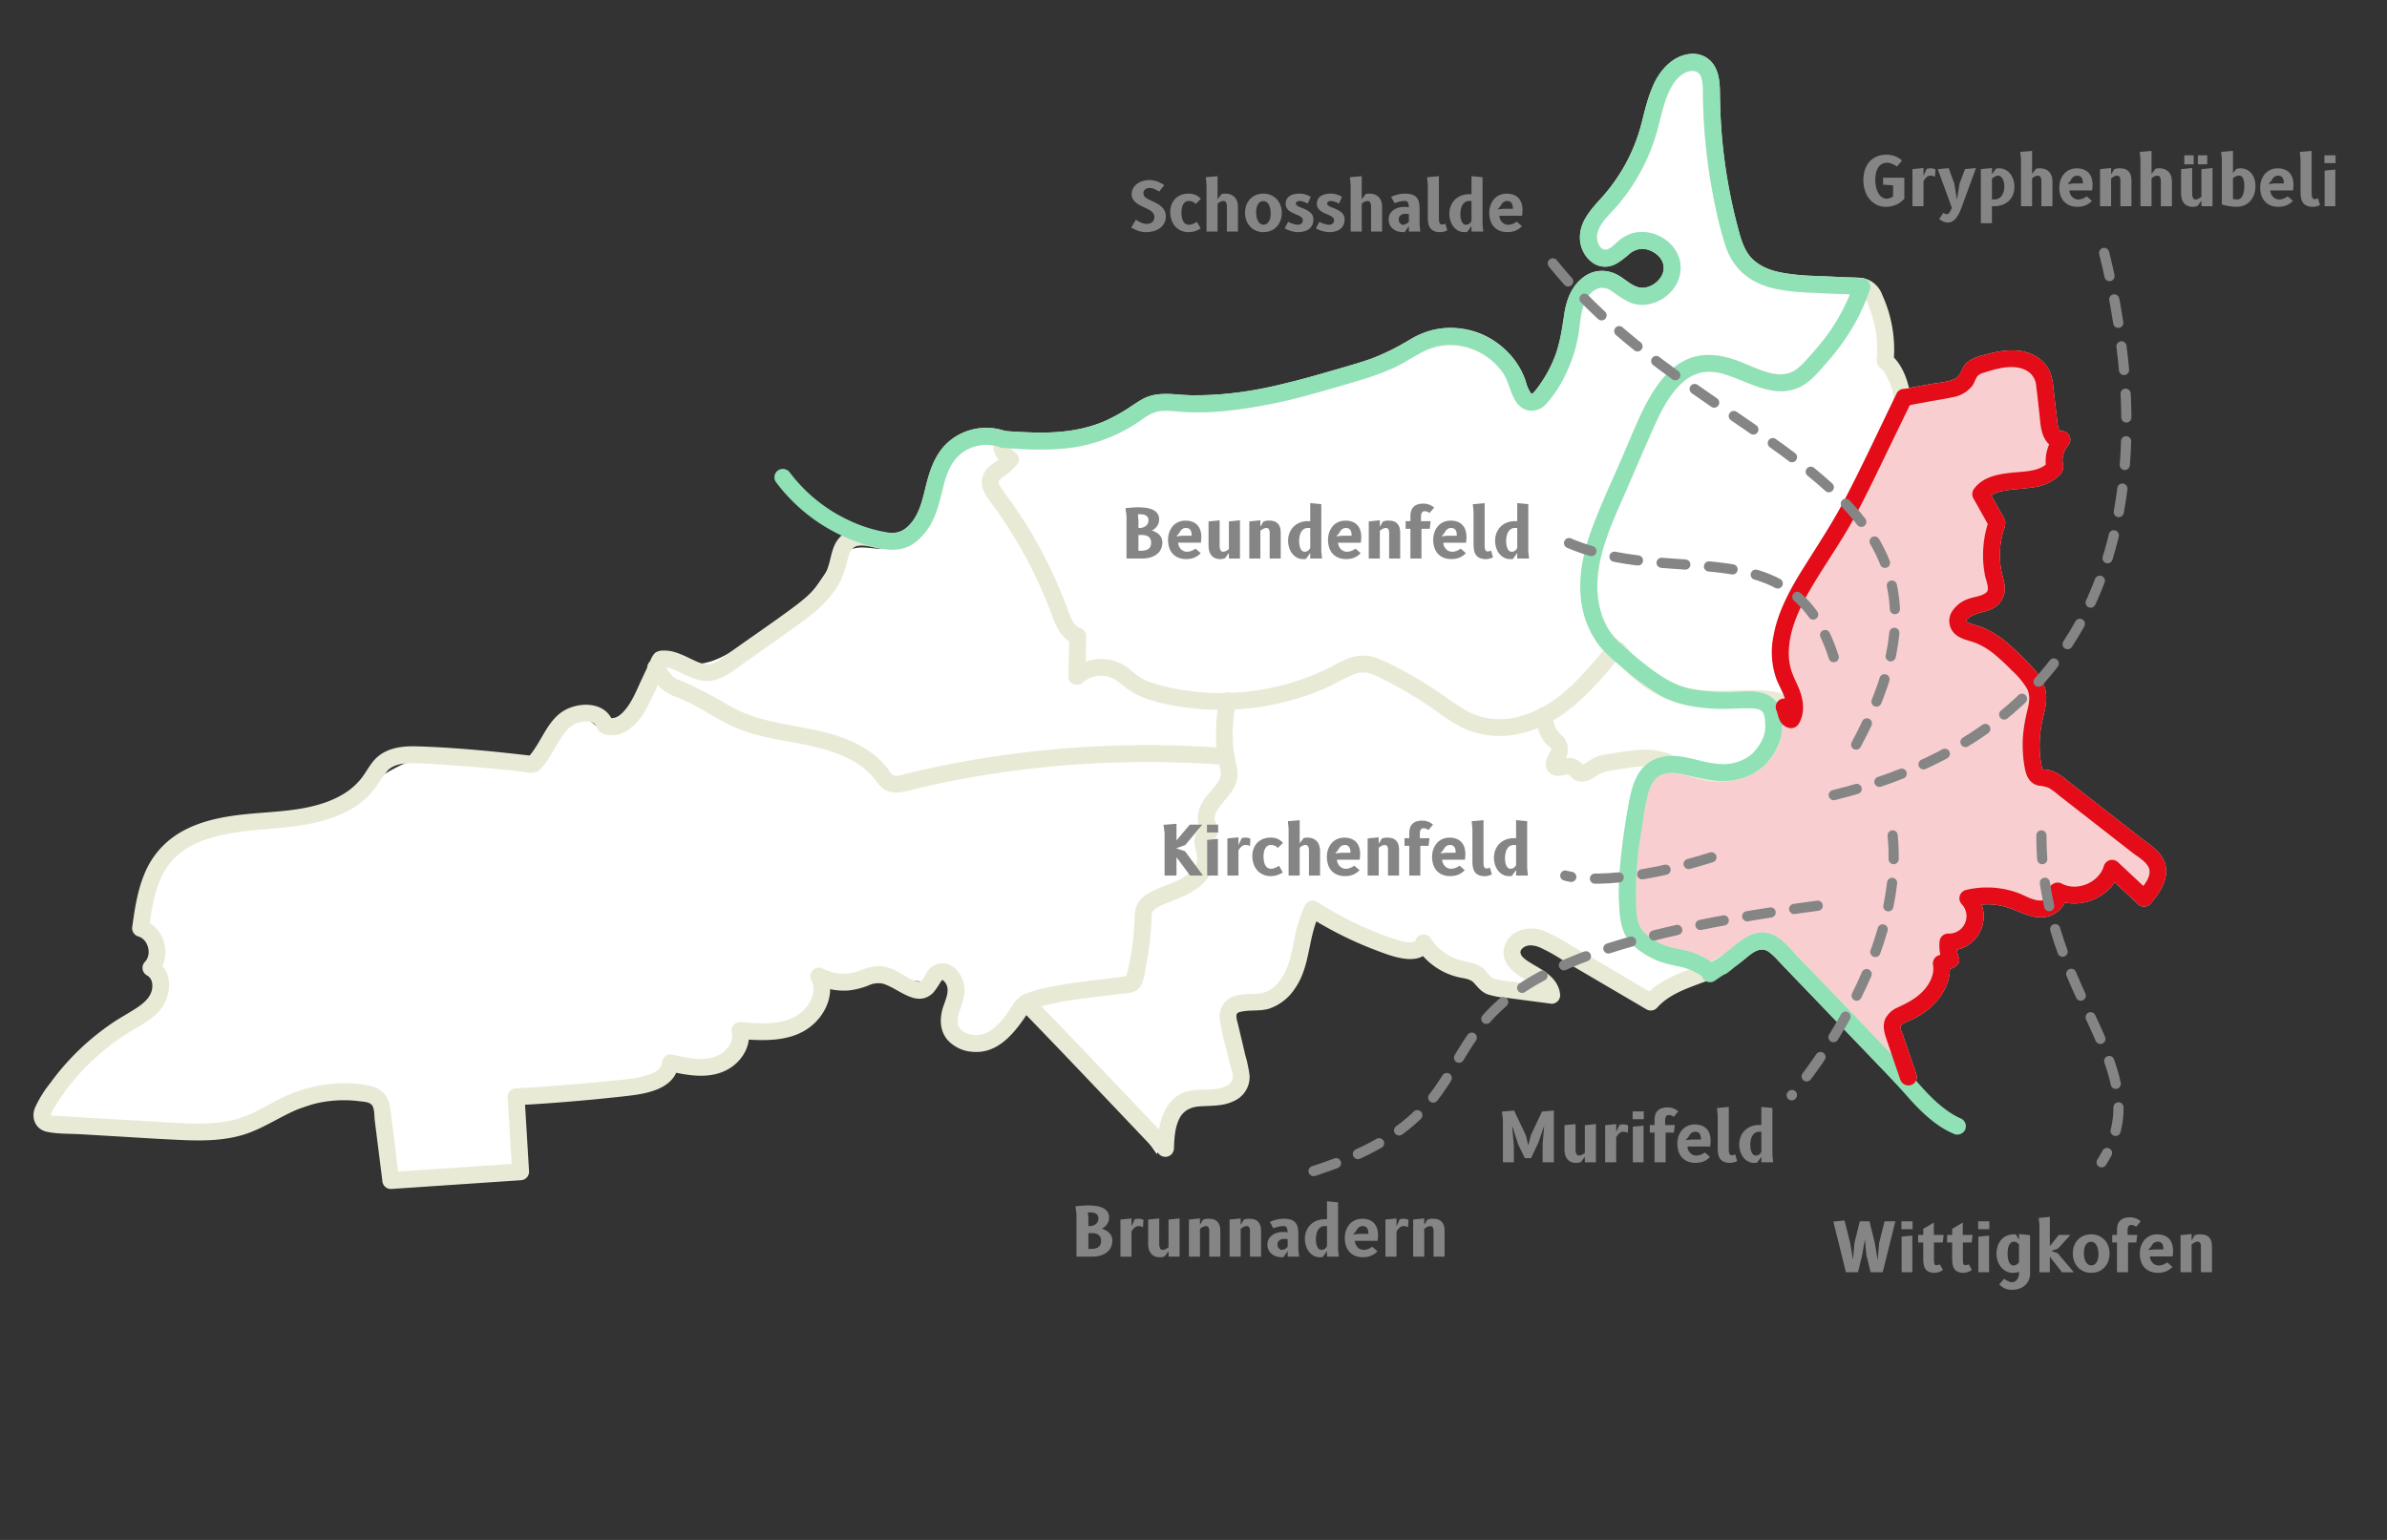 <svg xmlns="http://www.w3.org/2000/svg" viewBox="0 0 702.992 453.543"><rect x="0" y="0" width="702.992" height="453.543" fill="#333333" stroke="none"/><defs><style>.cls-1{fill:#fff;}.cls-2{fill:#f9ced1;}.cls-3{fill:#e9ead6;}.cls-4{fill:#90e1b6;}.cls-5{fill:#858585;}.cls-6{fill:#e30c18;}.cls-7{fill:none;stroke:#858585;stroke-linecap:round;stroke-miterlimit:10;stroke-width:3px;stroke-dasharray:7 7 0 0 0 0;}</style></defs><g id="Stadt"><path class="cls-1" d="M192.61,195.709c-3.705,4.978-4.445,11.254-8.15,16.232-1.419,1.907-3.335,4.032-5.685,3.67-1.878-.29-3.114-2.075-4.759-3.028-3.382-1.959-7.753-.04-10.606,2.631s-5.058,6.124-8.451,8.064c-7.778,4.448-17.416-.871-26.373-.62-12.484.351-21.838,11.278-33.337,16.151-10.408,4.411-22.264,3.7-33.144,6.765s-21.79,12.8-19.383,23.841c1.176,5.393,4.929,12.117.536,15.458,3.338,1.3,4.332,5.85,3,9.172s-4.27,5.686-7.058,7.933Q26.95,311.841,15.46,322.6c-2.387,2.234-4.864,5.936-2.7,8.388.983,1.114,2.579,1.406,4.051,1.612a161.56,161.56,0,0,0,76.749-7.979c3.532-1.273,7.263-2.693,10.941-1.939,4.49.92,7.8,4.989,9.162,9.366s1.12,9.069.869,13.645l32.352-1.414c1.446-.064,3.071-.212,3.993-1.328a5.258,5.258,0,0,0,.8-3.411l.01-15.234c13.014-.539,29.26-1.418,41.462-5.976,2.735-1.022,2.169-3.887,5.082-4.078,2.712-.178,5.444.472,8.142.145a11.649,11.649,0,0,0,9.822-9.515c10.5,3.371,26.972-6.414,26.715-17.435,7.885.986,11.932-.546,19.817.44,5.59.7,13.776,3.111,16.954-1.541.66,4.077-.277,8.953.383,13.03.26,1.6.6,3.358,1.868,4.38,2.771,2.237,6.337,4.925,9.232,2.851,11.555-8.275.625-6.62,13.638-12.336,5.725-2.514,38.1-7.106,42.228-11.805,12.983-14.786,26.736-31.583,26.255-51.254-.14-5.737-1.673-11.68-5.566-15.9-5.729-6.2-14.992-7.3-23.423-7.752-40.574-2.18-81.532,1.5-121.715-4.526-10.521-1.576-15.895-7.277-26.459-6.026"/><path class="cls-1" d="M300.547,132.7c-7.021-1.967-15.291-3.713-21.007.815-4.52,3.582-5.707,9.8-7.289,15.345s-4.723,11.644-10.4,12.662c-3.3.593-6.745-.743-10.032-.06-5.191,1.078-7.991,6.5-11.093,10.8-6.016,8.339-15.152,13.773-24.024,18.972-4.141,2.427-8.736,4.944-13.468,4.139-2.34-.4-4.547-1.6-6.92-1.571s-4.985,2.219-4.13,4.433a4.5,4.5,0,0,0,1.347,1.686c4.418,3.826,10.343,5.275,15.965,6.873,15.709,4.468,30.749,10.99,45.657,17.661,3.682,1.647,7.422,3.323,11.417,3.875,4.461.617,8.979-.2,13.431-.882,28.141-4.3,56.873-3.167,85.084-6.984a7.384,7.384,0,0,0,3.27-.986c1.677-1.155,2.116-3.4,2.418-5.413.6-3.972,1.157-8.214-.538-11.856-2.838-6.1-10.439-7.854-16.439-10.9-13.062-6.627-19.9-20.932-28.849-32.532-7.282-9.443-16.3-17.38-25.259-25.251"/><path class="cls-1" d="M504.037,252.5c-.313-7.04.238-14.128-.646-21.119s-3.427-14.116-8.774-18.706c-3.776-3.241-8.618-4.948-13.432-6.206-10.632-2.78-21.649-3.7-32.6-4.6l-13.128-1.087c-2.361-.2-4.912-.331-7.01.641-.3-.228-.61-.452-.927-.665-5.421-3.642-12.145-4.619-18.616-5.5-8.047-1.1-16.179-2.2-24.265-1.447s-16.245,3.544-22.023,9.251l-.357-.18-1.122,20.8a39.072,39.072,0,0,1-.891,7.488c-.65,2.574-1.817,4.986-2.659,7.5-2.723,8.147-2.625,18.314-9.636,23.277-3.146,2.227-7.354,3-9.806,5.974-3.991,4.842-1.132,12.514-3.972,18.109-2.5,4.915-8.605,6.75-14.108,7.056s-11.219-.38-16.379,1.559a395.619,395.619,0,0,1,37.055,45.314c1.067-6.981,3.61-15.153,10.407-17.07,3.87-1.091,8.55.127,11.62-2.47,3.566-3.017,2.282-8.672.969-13.154s-1.691-10.552,2.516-12.581c2.149-1.036,4.708-.5,7.047-.967,4.711-.94,7.656-5.714,8.975-10.334s1.632-9.59,3.871-13.841a151.429,151.429,0,0,0,17.593,8.371c3.6,1.438,7.417,2.758,11.275,2.355a30.086,30.086,0,0,1,4.307-.482,14.057,14.057,0,0,1,5.818,2.045l11.542,6.1c5.107,2.7,10.666,5.484,16.379,4.631.624-.093,1.372-.361,1.455-.986a1.443,1.443,0,0,0-.345-.972c-1.772-2.555-4.737-4.057-6.629-6.524s-1.955-6.923,1-7.893a6.547,6.547,0,0,1,4.23.566l14.91,5.553a2.018,2.018,0,0,0,.186.814,3.252,3.252,0,0,0,1.415,1.236l14.78,8.492a2.944,2.944,0,0,0,3.5.185l12.109-5.593a11.037,11.037,0,0,0,4.639-3.215,10.01,10.01,0,0,0,1.41-5.348C506.175,270.071,504.429,261.308,504.037,252.5Z"/><path class="cls-1" d="M475.872,183.1c-5.445,2.827-9.136,8.059-13.423,12.448-2.423,2.48-5.114,4.768-6.93,7.721s-2.617,6.833-.961,9.879c1.183,2.175,3.512,3.788,3.9,6.234.392,2.5-1.43,5.083-.615,7.479,1.756-.719,3.734-1.442,5.494-.736a16.094,16.094,0,0,0,1.731.79c1.275.341,2.57-.339,3.755-.919a27.774,27.774,0,0,1,18.8-2.1c1.727.436,3.4,1.047,5.086,1.628,5.048,1.74,10.27,3.22,15.609,3.255s10.861-1.516,14.752-5.172,5.792-9.628,3.815-14.588c-1.689-4.237-5.741-7.05-9.848-9.033-11.478-5.544-25.026-6.658-35.429-14.023-2.5-1.769-5.148-3.988-8.189-3.63"/><path class="cls-2" d="M561.186,318.389l-36.222-37.727c-1.446-1.506-3.036-3.092-5.092-3.46-3.625-.647-6.584,2.62-9.5,4.869l-7.1,3.774c-7.855-5.583-10.133-2.15-18.2-7.422a11.893,11.893,0,0,1-4.5-4.687,13.573,13.573,0,0,1-1-4.454c-1.026-10.7.763-21.446,2.547-32.046.7-4.167,1.768-8.88,5.45-10.955,4.205-2.371,9.347-.033,14.065.986A19.824,19.824,0,0,0,514.484,226a14.109,14.109,0,0,0,7.8-9.987c.5-3.026,0-6.7.256-9.759l2.911,1.976c.685,1.359.581,3.582,2.093,3.75,1.332-1.977,1.186-4.623.458-6.893s-1.97-4.347-2.735-6.6c-1.715-5.059-.912-10.662.831-15.713,3.189-9.24,9.3-17.124,14.364-25.484,3.959-6.535,7.308-13.417,10.65-20.288,5.282-10.859,4.4-9.114,9.685-19.972h.234c4.362-.8,7.927-1.434,12.29-2.23,2.022-.369,4.244-.859,5.455-2.52.68-.933.941-2.126,1.652-3.036.993-1.271,2.662-1.763,4.219-2.184,3.026-.818,6.131-1.643,9.251-1.349s6.309,1.95,7.537,4.833a13.151,13.151,0,0,1,.788,3.668l1.3,11.159c.254,2.179,1.813,5.118,3.744,4.077a9.7,9.7,0,0,0-2.149,8.317c-5.03,6.166-16.976,1.4-21.8,7.733l4.8,8.563a28.267,28.267,0,0,0-.7,16.588,7.6,7.6,0,0,1,.418,3.851c-.7,2.595-3.934,3.309-6.531,4s-5.6,2.945-4.552,5.421c.7,1.672,2.794,2.123,4.533,2.639,5.54,1.644,9.833,5.93,13.874,10.06,2.105,2.151,4.31,4.488,4.849,7.449.469,2.572-.4,5.17-.98,7.721a34.746,34.746,0,0,0-.118,14.749,3.561,3.561,0,0,0,.714,1.72c.864.945,2.366.763,3.609,1.07a8.669,8.669,0,0,1,3.116,1.793l25.294,19.709a10.1,10.1,0,0,1,3.531,3.936c1.347,3.431-1.285,7.031-3.741,9.779l-9.415-8.81c-1.8,6.435-10.272,9.941-16.1,6.663,1.03,2.515-1.781,5.184-4.5,5.3s-5.215-1.315-7.754-2.284a23.777,23.777,0,0,0-14.137-.847,7.576,7.576,0,0,1-5.829,12.893,10.451,10.451,0,0,0,.781,5.208l-2.767,1.075c1.037,6.371-4.471,12.09-10.406,14.628-1.573.673-3.4,1.406-3.926,3.034a5.509,5.509,0,0,0,.4,3.4l4.232,12.4"/><path class="cls-1" d="M548.252,84.5c-3.507,9.911-7.694,15.85-14.834,23.566a16.429,16.429,0,0,1-4.344,3.63c-8.3,4.284-17.589-5.325-26.906-4.621-8.935.674-14.149,10.118-17.726,18.333q-4.7,10.8-9.406,21.6c-3.172,7.286-6.386,14.731-7.1,22.646s1.506,16.527,7.6,21.625c-5.348,6.6-10.821,13.318-17.96,17.923s-16.354,6.829-24.25,3.694c-3.465-1.375-6.466-3.677-9.522-5.813a121.167,121.167,0,0,0-16.585-9.73,14.132,14.132,0,0,0-5.551-1.743c-2.853-.1-5.474,1.415-8,2.737a74.3,74.3,0,0,1-52.759,5.927,21.939,21.939,0,0,1-6.85-2.8c-1.544-1.052-2.85-2.435-4.444-3.409a10.772,10.772,0,0,0-12.56,1.241l.236-11.9c-2.849-.805-4.162-4-5.181-6.779a135.412,135.412,0,0,0-18.848-34.671c-.91-1.211-1.889-2.561-1.769-4.071.242-3.032,4.353-3.987,6.007-6.54-2.219-1.394-3.425-3.63-2.06-5.868l.023-.006c15.058,1.055,25.724,1.1,38.32-7.219,1.822-1.2,3.574-2.6,5.66-3.246,2.367-.732,4.911-.419,7.381-.228,17.132,1.323,34.063-3.593,50.543-8.458a74.546,74.546,0,0,0,13.786-5.079c3.059-1.611,5.906-3.654,9.133-4.9,10.31-3.973,23.334,2.337,26.606,12.89.737,2.38,1.85,5.545,4.331,5.313a4.628,4.628,0,0,0,2.908-2.062,40.352,40.352,0,0,0,8.181-18.4c.579-3.488.717-7.123,2.178-10.344s4.762-5.983,8.249-5.4c2.989.5,5.093,3.205,7.868,4.422,5.3,2.324,12.219-2.609,11.751-8.374s-8.095-9.516-12.948-6.368c-2.13,1.382-3.787,3.788-6.31,4.074-3.592.408-6.075-4.089-5.278-7.616s3.576-6.193,5.972-8.9a54.593,54.593,0,0,0,11.546-21.017c1.768-6.149,2.669-13.021,7.222-17.516,2.3-2.269,6.094-3.655,8.727-1.785,2.446,1.738,2.618,5.233,2.636,8.234a160.954,160.954,0,0,0,5.616,41.143,23.445,23.445,0,0,0,3.294,7.869c4.437,6.055,12.985,6.922,20.484,7.256l13.228.589Z"/><path class="cls-1" d="M560.231,117.178c-.392-3.284-2.351-8.943-5.025-10.891A36.72,36.72,0,0,0,552,87.722a6.066,6.066,0,0,0-1.944-2.658l-1.7-.631c-3.507,9.911-7.694,15.85-14.834,23.566a16.429,16.429,0,0,1-4.344,3.63c-8.3,4.284-17.589-5.325-26.906-4.622-8.935.675-14.149,10.119-17.726,18.334q-4.7,10.8-9.406,21.6c-3.172,7.287-6.386,14.732-7.095,22.647s1.506,16.527,7.6,21.625l.9.886a35.645,35.645,0,0,0,18.356,12.6c8.463,2.343,17.5.4,26.229,1.379,1.666.188,3.558.649,4.313,2.147.685,1.359.581,3.582,2.093,3.75,1.332-1.977,1.186-4.623.458-6.893s-1.97-4.347-2.735-6.6c-1.715-5.059-.912-10.662.831-15.713,3.189-9.24,9.3-17.124,14.364-25.484,3.959-6.535,7.308-13.417,10.65-20.288,5.282-10.859,4.4-9.114,9.685-19.972"/><path class="cls-3" d="M293.386,128.152c-1.993,3.622-.253,7.156,2.957,9.288l-.9-3.42c-.775,1.118-2.39,1.969-3.514,2.868a6.845,6.845,0,0,0-2.8,4.638c-.248,2.5,1.216,4.466,2.624,6.367s2.781,3.861,4.095,5.845a132.566,132.566,0,0,1,13.056,25.121c1.646,4.24,2.979,9.34,7.822,10.894l-1.836-2.411-.236,11.9c-.045,2.277,2.71,3.151,4.268,1.768a8.288,8.288,0,0,1,5.954-1.962c2.51.12,4.274,1.568,6.141,3.086,4.65,3.78,10.649,5.066,16.453,5.977a77.56,77.56,0,0,0,34.938-2.469,78.63,78.63,0,0,0,8.243-3.1c2.667-1.169,5.17-2.762,7.873-3.83a7.393,7.393,0,0,1,3.918-.595,14.977,14.977,0,0,1,4.052,1.543q4.321,2.115,8.467,4.569,4.031,2.386,7.868,5.079a64.284,64.284,0,0,0,7.312,4.757,25.645,25.645,0,0,0,16.98,2.119c13.193-2.645,22.234-13.26,30.286-23.2a2.541,2.541,0,0,0,0-3.536c-8.122-6.938-7.993-18.585-5.206-28.029,1.749-5.925,4.368-11.553,6.828-17.2,2.6-5.979,5.185-11.968,7.81-17.937,3.181-7.233,8.154-17.487,17.547-16.763,4.512.348,8.731,2.775,12.929,4.266,4.467,1.586,9.433,2.253,13.687-.316,2.691-1.625,4.777-4.18,6.823-6.52a82.049,82.049,0,0,0,5.293-6.669A62.475,62.475,0,0,0,550.765,85.1a2.525,2.525,0,0,0-1.746-3.076,2.551,2.551,0,0,0-3.075,1.746,57.721,57.721,0,0,1-6.717,13.381,66.107,66.107,0,0,1-4.4,5.65c-1.764,2.05-3.574,4.42-5.792,5.995-3.724,2.644-8.223,1.036-12.1-.476-4.481-1.751-9.032-3.951-13.962-3.845-10.269.221-16.251,9.972-20.013,18.3-2.69,5.957-5.228,11.987-7.837,17.979a192.6,192.6,0,0,0-7.321,17.974c-3.642,11.386-3.809,25.818,6.072,34.259v-3.536c-7.016,8.66-14.647,18.208-25.837,21.372a20.942,20.942,0,0,1-15.37-1.073,66.919,66.919,0,0,1-7.5-4.886q-3.848-2.686-7.892-5.072t-8.261-4.447c-2.951-1.444-5.9-2.652-9.244-2.139-3.053.468-5.727,2.169-8.447,3.524a67.238,67.238,0,0,1-7.942,3.338,72.091,72.091,0,0,1-33.931,3.327,65.037,65.037,0,0,1-9.469-2.068,17.02,17.02,0,0,1-4.2-1.831c-1.338-.847-2.476-1.975-3.745-2.918a13.319,13.319,0,0,0-16.654.9l4.268,1.768.236-11.9a2.552,2.552,0,0,0-1.835-2.41,4.785,4.785,0,0,1-2.472-2.711c-.823-1.635-1.357-3.418-2.025-5.12-1.62-4.131-3.421-8.193-5.421-12.154q-2.905-5.755-6.348-11.218-1.781-2.825-3.7-5.558a61.045,61.045,0,0,1-3.639-5.1c-.754-1.356-.167-1.745,1-2.635a17.913,17.913,0,0,0,4.3-3.895,2.538,2.538,0,0,0-.9-3.42c-.88-.585-1.743-1.392-1.162-2.447,1.552-2.821-2.764-5.346-4.318-2.524Z"/><path class="cls-3" d="M474.784,193.238c4.867,6.092,11.155,11.313,18.7,13.649,8.695,2.693,17.84.8,26.734,1.6a6.927,6.927,0,0,1,2.6.523c.494.273.459.427.609.946.551,1.911,1.224,3.983,3.455,4.431a2.6,2.6,0,0,0,2.824-1.148c2.009-3.234,1.468-7.137.082-10.492-.71-1.719-1.6-3.371-2.176-5.144a16.831,16.831,0,0,1-.791-5.43c.077-7.209,3.615-14.052,7.236-20.093,3.893-6.5,8.262-12.675,11.89-19.334,3.581-6.571,6.778-13.348,10.042-20.079q3.486-7.191,6.969-14.383a2.566,2.566,0,0,0-.9-3.421,2.524,2.524,0,0,0-3.421.9c-5.148,10.585-10.082,21.3-15.549,31.725-3.567,6.8-7.788,13.145-11.862,19.643-3.878,6.185-7.621,12.9-8.911,20.168a23.49,23.49,0,0,0,.931,12.894c1.217,3.036,4.17,7.256,2.138,10.525l2.824-1.149c-.758-.152.526.3.412.39-.008.006-.173-.577-.223-.76a10.642,10.642,0,0,0-.788-2.231,6.622,6.622,0,0,0-4.452-3.072c-4.149-.965-8.689-.638-12.911-.54s-8.507.247-12.658-.585a27.834,27.834,0,0,1-10.292-4.431,42.207,42.207,0,0,1-8.976-8.632,2.514,2.514,0,0,0-3.535,0,2.559,2.559,0,0,0,0,3.535Z"/><path class="cls-3" d="M520.038,206.249c-.286,3.912.743,8.278-1.04,11.938a12.721,12.721,0,0,1-8.347,6.57c-4.326,1.137-8.393.11-12.594-.989-4.464-1.167-9.275-1.773-13.126,1.317-2.986,2.4-4.235,6.281-4.941,9.9-.94,4.823-1.658,9.715-2.281,14.588a99.066,99.066,0,0,0-.916,15.082c.118,4.6.261,9.488,3.516,13.066a22.816,22.816,0,0,0,11.567,6.356c1.5.335,3.023.556,4.5.994A19.746,19.746,0,0,1,502.01,288a2.523,2.523,0,0,0,3.421-.9,2.552,2.552,0,0,0-.9-3.42,24.482,24.482,0,0,0-9.488-4.055,23.343,23.343,0,0,1-9.2-3.693,8.046,8.046,0,0,1-3.244-3.836,23.361,23.361,0,0,1-.782-6.471,93.367,93.367,0,0,1,.7-14.6c.554-4.687,1.31-9.364,2.15-14.008.54-2.991,1.242-6.951,4.148-8.587,3.463-1.948,8.236.35,11.722,1.146a23.117,23.117,0,0,0,13.043-.512,17.434,17.434,0,0,0,9.88-8.69c2.121-4.555,1.213-9.3,1.566-14.134a2.522,2.522,0,0,0-2.5-2.5,2.549,2.549,0,0,0-2.5,2.5Z"/><path class="cls-3" d="M452.211,211.48a22.394,22.394,0,0,0,1.565,5.289,10.017,10.017,0,0,0,1.494,2.279c.324.378,1.471,1.207,1.55,1.466.1.323-.55,1.378-.768,1.81a5.961,5.961,0,0,0-.809,2.757c.046,2.518,2.167,3.709,4.463,3.408.6-.08,1.735-.5,2.33-.281.468.173.97,1.037,1.444,1.346,1.805,1.178,3.9.674,5.649-.345.71-.415,1.362-.929,2.085-1.321a8.653,8.653,0,0,1,2.534-.781c1.9-.36,3.82-.635,5.727-.933,3.97-.62,8.021-.868,11.636,1.17,2.807,1.582,5.33-2.736,2.524-4.318-6.145-3.463-12.751-2.084-19.34-1.046a19.6,19.6,0,0,0-4.456,1.058c-1.389.568-2.538,1.727-3.934,2.2.005,0,.23.093.2.082.271.1-.406-.571-.524-.688a4.815,4.815,0,0,0-2.178-1.253,6.838,6.838,0,0,0-2.494-.092,8.822,8.822,0,0,0-1.435.213c-.383.114-.578-.1-.205.162l.9.9c-.62-.853.228.622.057.559.02.007.418-.767.452-.831a10.05,10.05,0,0,0,.952-2.376A5.306,5.306,0,0,0,460.355,217a9.966,9.966,0,0,1-2.239-2.688,18.789,18.789,0,0,1-1.083-4.162,2.525,2.525,0,0,0-3.076-1.746,2.553,2.553,0,0,0-1.746,3.075Z"/><path class="cls-3" d="M359.173,205.75a54.558,54.558,0,0,0-.944,14.335c.087,1.15.226,2.3.419,3.437.221,1.3.748,2.583.874,3.891.2,2.031-1.341,3.7-2.578,5.136-1.661,1.92-3.378,3.975-3.977,6.51a7.753,7.753,0,0,0,.038,3.967,3.567,3.567,0,0,0,.579,1.407l.116.352q.959-1.549.26-1.056a2.423,2.423,0,0,0-.9.689c-1.963,1.952-1.248,4.671-.63,7.02a5.1,5.1,0,0,1-1.447,5c-3.35,3.605-8.731,4.178-12.79,6.7a8.867,8.867,0,0,0-3.019,2.762,8.113,8.113,0,0,0-.976,3.883c-.144,2.822-.306,5.632-.677,8.435a83.964,83.964,0,0,1-1.579,8.442,5.4,5.4,0,0,0-.283,1.154l-.046.167q-.225.685.518-.578c-.152-.079-.711.121-.9.149-.314.049-.628.094-.943.139-.186.027-.373.052-.559.078.458-.063-.152.02-.281.037-3.449.449-6.906.835-10.354,1.293a113.566,113.566,0,0,0-12.456,2.141c-2.866.712-6.126,1.607-7.96,4.09a2.517,2.517,0,0,0,.9,3.42,2.557,2.557,0,0,0,3.42-.9c-.513.695-.058.16.068.006.182-.223-.546.314-.118.087.089-.048.167-.12.255-.169.219-.123.431-.254.656-.368.107-.055.218-.1.325-.158.492-.253-.081.022.115-.054a31.724,31.724,0,0,1,4.184-1.26c3.506-.831,7.085-1.365,10.654-1.843,3.279-.44,6.9-.842,10.314-1.288,1.528-.2,3.524-.21,4.923-.918,2.527-1.28,2.712-5.128,3.191-7.613.567-2.938.989-5.91,1.276-8.889q.192-2.01.292-4.026c.047-.945-.155-2.276.468-3.056a8.67,8.67,0,0,1,2.971-1.858c1.081-.521,2.2-.945,3.317-1.385a27.069,27.069,0,0,0,7.086-3.688,12.618,12.618,0,0,0,4.28-5.923c.787-2.451.075-4.538-.419-6.933a3.614,3.614,0,0,1-.075-.964c-.02.148-.179.316-.124.394.039.055,1.073-.807.807-.571a3.786,3.786,0,0,0,1.082-3.927c-.247-.9-.9-1.718-.812-2.69a6.911,6.911,0,0,1,1.526-3.2c1.642-2.216,3.678-4.02,4.711-6.647,1.155-2.939.072-5.625-.447-8.55a43.139,43.139,0,0,1,.5-15.288A2.565,2.565,0,0,0,362.249,204a2.523,2.523,0,0,0-3.076,1.746Z"/><path class="cls-3" d="M360.924,220.318a304.266,304.266,0,0,0-75.663,3.715q-9.205,1.611-18.291,3.819c-1.081.264-2.435.812-3.562.553-1.01-.233-1.673-1.7-2.272-2.446a25.047,25.047,0,0,0-5.863-5.184c-9.731-6.367-21.687-6.2-32.487-9.488a42.984,42.984,0,0,1-9.017-4.049c-2.948-1.7-5.9-3.295-8.95-4.81a41.324,41.324,0,0,0-4.692-2.081c-.158-.055-.318-.112-.478-.162-.21-.065-.463-.284.114.057-.133-.078-.284-.127-.417-.206-.152-.09-1-.665-.635-.377a9.494,9.494,0,0,1-.943-.873,17.157,17.157,0,0,1-2.465-3.542c-1.582-2.8-5.9-.285-4.318,2.524,1.9,3.368,4.2,6.12,7.89,7.427,5.8,2.054,10.809,5.839,16.319,8.485,10.715,5.145,23.162,4.315,33.868,9.363a25.089,25.089,0,0,1,6.33,4.094,19.637,19.637,0,0,1,2.286,2.46c1.069,1.385,1.979,2.7,3.669,3.37,2.894,1.137,6.122-.105,8.986-.781q4.654-1.1,9.345-2.036a293.543,293.543,0,0,1,38.085-5.031,301.825,301.825,0,0,1,43.161.2,2.522,2.522,0,0,0,2.5-2.5,2.55,2.55,0,0,0-2.5-2.5Z"/><path class="cls-3" d="M296.21,127a17.079,17.079,0,0,0-14.791,1.588c-5,3.126-7.172,8.389-8.572,13.887-1.162,4.563-2.1,9.972-6.045,13.083-4.213,3.327-9.656-.313-14.376.218a8.1,8.1,0,0,0-6.439,4.369c-1.2,2.346-1.387,5-2.32,7.435-1.818,4.748-6.023,8.319-9.99,11.27-5.369,4-10.913,7.769-16.374,11.637q-1.976,1.4-3.951,2.8a12.6,12.6,0,0,1-3.894,2.224c-2.04.524-4.153-.59-5.944-1.446-2.532-1.21-5.2-2.547-8.079-2.453a4.191,4.191,0,0,0-2.466.633,6.292,6.292,0,0,0-1.475,2.473L189,200.035c-1.356,2.889-2.54,6.023-4.519,8.563-1.394,1.79-3.236,3.593-5.593,2.633l1.746,1.746c-1.768-5.872-8.689-6.42-13.518-4.207-6.074,2.782-7.521,10.145-11.909,14.61l1.768-.732c-11.381-1.35-22.875-2.494-34.337-2.836-4.725-.141-9.633.6-12.784,4.479-1.413,1.741-2.409,3.782-3.869,5.481a19.663,19.663,0,0,1-4.461,3.846c-6.987,4.394-15.653,5.094-23.678,5.708-8.6.659-17.83,1.546-25.328,6.2a24.918,24.918,0,0,0-9.746,11.305c-2.2,5.057-3.045,10.472-3.786,15.9a2.578,2.578,0,0,0,1.746,3.075c3,.885,4.043,5.34,1.956,7.489a2.523,2.523,0,0,0,.506,3.926c1.582.814,1.888,2.618,1.554,4.261-.468,2.306-2.391,3.951-4.255,5.211-2.261,1.527-4.686,2.794-6.957,4.307a76,76,0,0,0-6.886,5.191,73.471,73.471,0,0,0-11.891,12.86,33.171,33.171,0,0,0-4.494,7.315c-1.159,3.05.257,6.268,3.555,6.976,3.194.686,6.713.531,9.968.725q5.1.3,10.2.6c6.8.4,13.6.859,20.406,1.13,6.408.255,13.048.079,19.117-2.215,5.83-2.2,10.944-5.972,16.9-7.859a35.974,35.974,0,0,1,15.323-1.4c1.041.136,2.935.188,3.712,1.021.9.964.773,3.457.927,4.68l.718,5.7,1.506,11.966a2.546,2.546,0,0,0,2.5,2.5l38.222-2.58a2.535,2.535,0,0,0,2.5-2.5l-1.33-22.081-2.5,2.5q15.164-.816,30.263-2.469c6.725-.739,16.7-1.5,17.716-10.014l-3.164,2.41c5.594,1.249,11.8,2.468,17.161-.283,4.49-2.3,7.547-7.243,6.382-12.317l-2.411,3.165c6.907.525,14.807.922,20.623-3.541,4.922-3.777,7.664-10.462,4.719-16.285l-3.421,3.42a18.261,18.261,0,0,0,10.46,2.055,22.97,22.97,0,0,0,5.382-1.393,6.75,6.75,0,0,1,4.324-.558c4.707,1.36,9.925,7.334,14.775,2.712a23.544,23.544,0,0,0,2.28-3.321c.442-.589.5-.638,1.1.038,2.064,2.317.031,5.682-.626,8.135-.867,3.239-.646,6.609,1.666,9.192a10.971,10.971,0,0,0,7.313,3.319c7.738.64,12.739-6.16,16.464-11.931,1.751-2.711-2.576-5.221-4.317-2.523-2.688,4.163-6.509,10.3-12.323,9.437-1.691-.25-3.572-1.142-4.147-2.859a6.661,6.661,0,0,1,.366-3.993,37.127,37.127,0,0,0,1.376-4.853,8.78,8.78,0,0,0-2.787-7.956,5.325,5.325,0,0,0-7.8.659c-.74.912-1.173,2.4-2.1,3.12-.446.349-.763.3-1.459.093-2.315-.677-4.293-2.369-6.494-3.339a11.111,11.111,0,0,0-4.838-1.138,18.98,18.98,0,0,0-5.552,1.481,13.3,13.3,0,0,1-10.538-.694,2.521,2.521,0,0,0-3.421,3.42c1.942,3.839-1.047,8.448-4.336,10.427-4.9,2.947-11.247,2.289-16.688,1.876a2.526,2.526,0,0,0-2.411,3.165c.7,3.042-1.991,5.88-4.636,6.925-4.036,1.593-8.7.429-12.756-.476a2.548,2.548,0,0,0-3.165,2.411c-.272,2.277-3.28,3.33-5.148,3.853-3.534.99-7.321,1.146-10.954,1.523q-13.41,1.389-26.877,2.107a2.532,2.532,0,0,0-2.5,2.5l1.33,22.081,2.5-2.5-38.222,2.58,2.5,2.5c-.893-7.1-1.708-14.209-2.686-21.3-.442-3.2-2.07-5.5-5.263-6.407a32.412,32.412,0,0,0-9.552-.922,42.893,42.893,0,0,0-18.44,4.986c-2.835,1.454-5.591,3.093-8.528,4.338a31.2,31.2,0,0,1-9.2,2.265c-6.734.641-13.574-.048-20.3-.429Q33.137,329.631,22.655,329l-5.1-.3c-.723-.043-1.5-.022-2.214-.134a5.662,5.662,0,0,0-.757-.19c.472-.033-.09.6.223.191a15.726,15.726,0,0,0,.65-1.5c.388-.679.812-1.342,1.233-2q1.2-1.879,2.525-3.68a68.512,68.512,0,0,1,12.055-12.558,66.91,66.91,0,0,1,7.948-5.495c2.683-1.6,5.543-3.16,7.638-5.531,3.665-4.15,4.593-11.949-1.14-14.9l.506,3.926c4.771-4.912,2.4-13.907-4.161-15.845l1.746,3.075c.9-6.606,1.807-13.8,5.865-19.325,3.566-4.857,9.278-7.309,14.981-8.637,12.018-2.8,24.761-1.206,36.228-6.462a26.29,26.29,0,0,0,7.407-5.016,24.173,24.173,0,0,0,2.751-3.258,33.739,33.739,0,0,1,3.107-4.4c2.144-2.163,5.414-2.23,8.268-2.156,3.939.1,7.884.4,11.814.679q6.268.445,12.523,1.055,3.127.3,6.25.651c2.1.233,4.39,1.061,6.054-.594,2.377-2.365,3.868-5.5,5.6-8.321,1.327-2.169,2.818-4.417,5.313-5.3,1.866-.661,4.484-.827,5.546.622.15.2.289.854.554,1.306a3.78,3.78,0,0,0,2.584,1.5,7.908,7.908,0,0,0,5.4-.837c3.031-1.579,5.259-4.749,6.776-7.722,2.069-4.053,3.889-8.254,5.823-12.374l-1.494,1.149c1.609-.237,3.336.58,4.75,1.242a31.787,31.787,0,0,0,5.9,2.438c5.43,1.308,9.418-2.226,13.567-5.164q6.974-4.94,13.946-9.878c3.733-2.648,7.533-5.371,10.567-8.831a24.406,24.406,0,0,0,3.766-5.523,34.5,34.5,0,0,0,2.028-6.3c.448-1.714,1.073-3.519,3.042-3.847,1.875-.313,3.9.359,5.722.711,4.564.882,8.736.532,12.3-2.717,3.27-2.985,4.975-7.285,6.069-11.472,1.24-4.744,2.016-10.282,6.037-13.585a12.254,12.254,0,0,1,12.046-1.866,2.521,2.521,0,0,0,3.075-1.746A2.555,2.555,0,0,0,296.21,127Z"/><path class="cls-3" d="M300.367,297.026c13.826,14.215,27.411,28.661,41.1,43a2.528,2.528,0,0,0,4.268-1.768c.1-2.784.248-5.769,1.384-8.36,1.157-2.638,3.3-3.834,6.13-4.037,3.473-.25,6.848.009,10.078-1.541a7.752,7.752,0,0,0,4.681-7.584,40.457,40.457,0,0,0-1.27-6.026l-1.512-6.4q-.35-1.478-.7-2.956a7.105,7.105,0,0,1-.4-2.248c.1-.857.611-.986,1.765-1.21,2.436-.471,5.33-.035,7.876-.816a14.767,14.767,0,0,0,7.578-5.906c4.681-6.637,3.784-15.145,7.37-22.186l-3.42.9A108.548,108.548,0,0,0,405.3,279.9c4.874,1.847,13.781,5.415,16.376-1.563l-4.569.6a20.08,20.08,0,0,0,12.626,8.919c1.48.33,3.264.429,4.342,1.616,1.224,1.349,2.164,2.622,3.914,3.338a22.924,22.924,0,0,0,5.734,1.077l13.256,1.745a2.507,2.507,0,0,0,2.5-2.5c-.213-3.433-2.515-5.684-5.259-7.457-1.23-.794-2.524-1.484-3.761-2.267-.28-.177-.554-.362-.83-.546-.133-.089-.264-.185-.393-.281.319.239,0,0-.05-.043-.229-.194-.455-.392-.666-.607-.1-.1-.2-.209-.3-.318-.429-.481.2.381-.114-.163-.1-.172-.351-.825-.191-.315-.062-.2-.136-.891-.111-.344a1.52,1.52,0,0,1,.545-1.451c1.38-1.324,3.461-.961,5.071-.334a49.543,49.543,0,0,1,6.758,3.763l7.576,4.448,17.159,10.071a2.532,2.532,0,0,0,3.03-.391c3.345-3.821,8.167-5.521,12.789-7.269a63.523,63.523,0,0,0,7.475-3.216,46.172,46.172,0,0,0,6.676-4.813c1.744-1.372,3.729-2.7,5.858-1.378a15.4,15.4,0,0,1,2.811,2.584q1.974,2.054,3.945,4.108L542.563,302.6l16.855,17.556c2.233,2.325,5.766-1.213,3.536-3.536l-31.918-33.244c-2.355-2.452-4.613-5.335-7.444-7.26a8.524,8.524,0,0,0-8.853-.39c-2.552,1.273-4.478,3.476-6.829,5.045a36.252,36.252,0,0,1-7.1,3.5c-5.844,2.266-12.139,4.221-16.4,9.094l3.03-.391-16.491-9.679-8.467-4.971a50.142,50.142,0,0,0-7.73-4.136,9.908,9.908,0,0,0-8.02.248,7,7,0,0,0-3.913,5.7c-.237,3.6,2.552,6,5.33,7.727,1.525.948,3.142,1.767,4.585,2.843-.279-.208.483.409.607.526s.8.885.517.508a4.525,4.525,0,0,1,.555.938c-.195-.462-.024,0,0,.119.139.63.029-.175.061.338l2.5-2.5L445,289.054a22.641,22.641,0,0,1-5.008-.807c-1.288-.493-1.914-1.971-2.93-2.842-2.522-2.163-5.876-1.995-8.807-3.226a15.214,15.214,0,0,1-6.828-5.766,2.535,2.535,0,0,0-4.569.6c-.065.175.008.085-.225.2a3.471,3.471,0,0,1-.686.242,7.343,7.343,0,0,1-2.879-.2,61.471,61.471,0,0,1-8.613-3.024,102.282,102.282,0,0,1-16.622-8.66,2.519,2.519,0,0,0-3.42.9,41.351,41.351,0,0,0-3.319,10.745c-.674,3.318-1.313,6.7-2.967,9.7-1.292,2.34-3.178,4.635-5.846,5.4-2.619.749-5.477.189-8.142.865a6.316,6.316,0,0,0-4.857,7.364c.588,4.188,1.9,8.374,2.877,12.491.344,1.457,1.3,3.657.787,5.119a3.818,3.818,0,0,1-2.164,1.875c-3.058,1.328-6.695.558-9.918,1.133-8.231,1.468-9.878,10.071-10.12,17.107l4.268-1.768c-13.694-14.342-27.279-28.788-41.106-43-2.247-2.31-5.781,1.227-3.535,3.536Z"/><path class="cls-3" d="M564.426,316.534q-2.038-5.968-4.076-11.938c-.216-.635-.8-1.68-.606-2.355.115-.409.565-.63.919-.831,1.31-.742,2.752-1.213,4.064-1.963,5.9-3.37,10.414-9.338,9.4-16.378l-1.746,3.076,2.766-1.075c1.146-.445,2.292-1.721,1.746-3.075a9.462,9.462,0,0,1-.691-4.544l-2.5,2.5a10.085,10.085,0,0,0,7.6-17.161l-1.1,4.179a21.1,21.1,0,0,1,8.481-.341c3.035.527,5.658,1.912,8.544,2.879,2.708.907,5.759,1.04,8.208-.627,2.314-1.574,3.872-4.352,2.9-7.158l-3.672,2.823c7.376,3.992,17.365-.1,19.767-8.157l-4.179,1.1,9.415,8.81a2.53,2.53,0,0,0,3.536,0c3.645-4.117,6.961-9.745,2.885-14.778-1.673-2.065-4.1-3.58-6.178-5.2l-7.393-5.761q-7.2-5.61-14.4-11.219a13.786,13.786,0,0,0-3.463-2.178,9.052,9.052,0,0,0-2.119-.476,3.489,3.489,0,0,1-1.12-.186c.135.077.2.271.09.1a3.142,3.142,0,0,1-.231-.965c-.126-.614-.239-1.235-.325-1.856a32.056,32.056,0,0,1-.272-4.4,35.029,35.029,0,0,1,1.085-8.29c.7-2.882,1.338-5.92.365-8.823a17.882,17.882,0,0,0-4.238-6.428c-1.709-1.811-3.472-3.593-5.325-5.257a33.7,33.7,0,0,0-6.342-4.65,23.625,23.625,0,0,0-3.508-1.547,29.624,29.624,0,0,1-2.968-.945,1.835,1.835,0,0,1-.734-.518c.046.059-.018.291.02,0,.077-.582,1-1.167,1.58-1.487,1.868-1.032,4.148-1.161,6.076-2.146a6.6,6.6,0,0,0,3.633-7.174c-.231-1.473-.722-2.894-.982-4.365a24.793,24.793,0,0,1-.337-4.776,24.546,24.546,0,0,1,.443-4.31q.221-1.118.531-2.214a7.024,7.024,0,0,0,.6-2.732,8.266,8.266,0,0,0-1.256-2.642l-1.2-2.141-2.639-4.71-.391,3.03c1.479-1.867,3.284-2.428,5.77-2.838,2.43-.4,5.42-.475,8.061-.906a13.625,13.625,0,0,0,7.286-3.259,3.594,3.594,0,0,0,1.414-2.5c0-.852-.25-1.627-.192-2.5a7.145,7.145,0,0,1,1.608-4.049,2.512,2.512,0,0,0-3.029-3.927c-.257.116,1.013-.286.91,0,0,.006-.447-.647-.484-.724a6.715,6.715,0,0,1-.521-2.159c-.292-2.589-.6-5.175-.906-7.763-.287-2.467-.371-5.064-1.412-7.356a9.981,9.981,0,0,0-4.43-4.55c-4.429-2.345-9.4-1.609-14.043-.388-2.153.566-4.442,1.126-6.089,2.725-1.347,1.309-1.558,3.669-3.284,4.5-2.137,1.03-4.906,1.151-7.212,1.571l-8.968,1.637a2.522,2.522,0,0,0-1.746,3.075,2.554,2.554,0,0,0,3.075,1.746l8-1.459c2.348-.429,4.771-.724,7.073-1.362a8.364,8.364,0,0,0,5.366-3.891,7.707,7.707,0,0,1,1.364-2.409,5.989,5.989,0,0,1,2.252-.909c3.928-1.106,8.966-2.637,12.616.041,1.544,1.133,1.941,2.784,2.156,4.6q.459,3.881.906,7.763c.292,2.5.331,5.155,1.64,7.389,1.382,2.356,3.716,3.392,6.261,2.243L605.5,127.67a12.6,12.6,0,0,0-2.792,10.749l.643-2.432c-2.375,2.8-6.431,2.811-10.134,3.156-4.2.391-8.865,1.044-11.664,4.577a2.617,2.617,0,0,0-.391,3.03l4.8,8.563-.252-1.926a31.182,31.182,0,0,0-1.109,16.141c.279,1.443,1.473,4.059.381,4.961-1.4,1.161-3.513,1.239-5.161,1.855a9.1,9.1,0,0,0-5.219,4.227,5.254,5.254,0,0,0,1.32,6.3c1.729,1.47,3.983,1.737,6.027,2.544a21.281,21.281,0,0,1,5.541,3.381,65.868,65.868,0,0,1,5.053,4.717,23.952,23.952,0,0,1,4.4,5.266c1.113,2.085.634,4.349.108,6.53a45.5,45.5,0,0,0-1.323,8.215,37.781,37.781,0,0,0,.512,8.3c.435,2.595,1.357,4.966,4.208,5.577a11.006,11.006,0,0,1,2.815.6,20.053,20.053,0,0,1,3.068,2.241l6.81,5.306,14.982,11.674c1.59,1.239,4.579,2.848,4.9,5.066.347,2.4-1.911,4.842-3.359,6.478H633.2l-9.415-8.81a2.529,2.529,0,0,0-4.179,1.1c-1.482,4.973-7.993,7.566-12.422,5.169-1.8-.972-4.42.662-3.672,2.823.189.546.123.752-.32,1.239a2.939,2.939,0,0,1-1.766.9c-2.293.3-4.836-1.317-6.89-2.116a26.412,26.412,0,0,0-15.666-.926,2.525,2.525,0,0,0-1.1,4.179,5.135,5.135,0,0,1-4.061,8.625,2.554,2.554,0,0,0-2.5,2.5,12.831,12.831,0,0,0,.87,5.873l1.746-3.075-2.766,1.074a2.607,2.607,0,0,0-1.746,3.076c.386,2.688-1.015,5.377-2.778,7.3-2.155,2.351-4.76,3.666-7.6,5a7.323,7.323,0,0,0-3.579,3.125c-1.013,2-.5,4.1.18,6.1q2.031,5.971,4.075,11.938a2.56,2.56,0,0,0,3.075,1.746,2.525,2.525,0,0,0,1.747-3.075Z"/><path class="cls-3" d="M562.731,117.178c-.614-4.724-2.368-10.042-6.263-13.05l1.238,2.159a38.783,38.783,0,0,0-3.349-19.393,7.83,7.83,0,0,0-4.118-4.5c-2.036-.813-4.482-.643-6.64-.739l-6.868-.306a84.171,84.171,0,0,1-11.06-.87c-3.048-.544-6.254-1.427-8.707-3.411-3-2.426-4.077-6.058-5.04-9.646a156.957,156.957,0,0,1-4.792-27.057c-.391-4.487-.539-8.975-.608-13.477-.055-3.625-.62-7.654-3.868-9.847-3.213-2.169-7.489-1.144-10.4,1.038-3.109,2.331-5.007,5.828-6.318,9.413s-2,7.345-3.094,10.988a51.536,51.536,0,0,1-4.712,10.884A56.274,56.274,0,0,1,471.007,59c-2.6,2.879-5.3,6.047-5.689,10.069a9.184,9.184,0,0,0,4.239,8.64c3.805,2.1,7.183-.2,10.048-2.673a5.809,5.809,0,0,1,6.638-1.142c2.143.945,3.865,2.956,3.735,5.26-.136,2.4-2.241,4.561-4.529,5.315-3.143,1.037-5.27-1.013-7.818-2.746-3.373-2.294-7.471-2.752-10.932-.33s-5.131,6.189-5.855,10.235c-.732,4.085-1.091,8.122-2.441,12.08a37.332,37.332,0,0,1-5.77,10.741c-.371.478-.907,1.342-1.508,1.532-.114.036-.128.027,0,.041-.1-.011-.241-.184-.367-.339a12.643,12.643,0,0,1-1.567-3.834,21.808,21.808,0,0,0-5.29-8.274,23.03,23.03,0,0,0-28.579-3.607,72.594,72.594,0,0,1-11.482,5.679c-4.227,1.48-8.564,2.669-12.865,3.912-4.474,1.292-8.966,2.531-13.5,3.6a105.04,105.04,0,0,1-26.769,3.253c-4.59-.119-9.3-1.188-13.632.845a44.677,44.677,0,0,0-5.023,3.152,49.772,49.772,0,0,1-5.095,2.883c-6.268,3.058-13.11,4.1-20.028,4.114-3.8.009-7.593-.224-11.381-.488a2.5,2.5,0,0,0,0,5c7.6.529,15.284.92,22.813-.535a44.774,44.774,0,0,0,10.562-3.506A48.737,48.737,0,0,0,334,125.088a61.424,61.424,0,0,1,5.207-3.328c1.948-.962,4.128-.824,6.235-.665,2.341.177,4.675.332,7.024.338a96.832,96.832,0,0,0,13.931-1.066,198.139,198.139,0,0,0,27.369-6.415c4.436-1.293,8.926-2.5,13.244-4.162,4.29-1.647,8.023-4.083,12.078-6.181a18.672,18.672,0,0,1,24.07,7.039c1.646,2.789,1.881,6.454,4.27,8.788a5.2,5.2,0,0,0,5.149,1.325c2.149-.637,3.524-2.621,4.78-4.337a42.572,42.572,0,0,0,5.869-11.391c1.376-4.031,1.709-8.152,2.482-12.307.569-3.06,1.97-7.408,5.606-8,1.681-.273,3.162.847,4.447,1.769a18.947,18.947,0,0,0,4.751,2.8,10.841,10.841,0,0,0,9.634-1.685,11.04,11.04,0,0,0,4.841-8.62,10.425,10.425,0,0,0-4.623-8.459,11.641,11.641,0,0,0-9.248-1.932,10.927,10.927,0,0,0-4.448,2.4c-1.068.871-2.3,2.417-3.769,2.566-2.3.235-2.924-3.645-2.274-5.472,1.234-3.469,4.528-6.054,6.774-8.859a59.131,59.131,0,0,0,11.051-22.249c.936-3.605,1.679-7.383,3.436-10.7,1.283-2.423,3.949-6.03,7.182-5.428,2.941.547,2.447,5.49,2.473,7.6q.089,6.982.782,13.939a160.365,160.365,0,0,0,5.155,27.726c1.114,3.933,2.735,7.814,5.953,10.49a22.408,22.408,0,0,0,9.784,4.477,67.232,67.232,0,0,0,10.974,1.155l7.123.317c2.143.1,4.573-.11,6.668.36,1.62.363,2.2,2.736,2.705,4.117A36.786,36.786,0,0,1,552.4,97.46a33.164,33.164,0,0,1,.437,6.45c-.025,1.076-.33,2.321.08,3.34.4.984,1.18,1.236,1.791,2.06a18.864,18.864,0,0,1,3.019,7.868,2.581,2.581,0,0,0,2.5,2.5,2.514,2.514,0,0,0,2.5-2.5Z"/><path class="cls-4" d="M504.533,283.7a23.339,23.339,0,0,0-7.647-3.656c-1.974-.5-4-.737-5.933-1.394a17.83,17.83,0,0,1-6.844-4.166c-2.149-2.207-2.129-5.457-2.264-8.352a107.31,107.31,0,0,1,1.572-21.455c.5-3.2.932-6.434,1.655-9.587.509-2.221,1.24-4.809,3.146-6.256,2.172-1.648,5.212-1.255,7.7-.752a87.67,87.67,0,0,0,9.509,1.868c6.423.576,12.837-1.786,16.467-7.27a16.016,16.016,0,0,0,2.908-7.548c.227-2.564.063-5.923-1.452-8.107-2.342-3.376-6.674-3.55-10.4-3.348a58.542,58.542,0,0,1-14.692-.738c-4.609-.925-8.173-3.1-12.1-6a99.772,99.772,0,0,1-8.1-6.729,34.226,34.226,0,0,1-2.854-2.769,18.8,18.8,0,0,1-3.559-6.609c-3.945-12.442,2.337-25.014,7.213-36.216,2.8-6.419,5.517-12.877,8.4-19.259,2.079-4.61,4.5-9.371,8.34-12.779a12.262,12.262,0,0,1,5.683-2.919,14.3,14.3,0,0,1,7.033.717c5.081,1.569,9.8,4.4,15.19,4.826a12.672,12.672,0,0,0,7.636-1.807c2.706-1.682,4.816-4.284,6.885-6.663a65.319,65.319,0,0,0,9.285-13.418,72.7,72.7,0,0,0,3.454-8.207,2.525,2.525,0,0,0-1.746-3.075,2.552,2.552,0,0,0-3.076,1.746,57.735,57.735,0,0,1-7.622,14.662,79.7,79.7,0,0,1-5.437,6.565c-1.773,1.958-3.587,4.216-6.234,4.956-4.635,1.3-9.946-1.8-14.274-3.452-5.227-1.994-10.682-2.923-15.925-.454-4.78,2.252-8.193,6.771-10.739,11.255-3.133,5.519-5.4,11.549-7.932,17.356-2.907,6.678-6,13.309-8.587,20.12-2.327,6.138-4.066,12.7-3.744,19.319a27.9,27.9,0,0,0,5.756,16.308,47.878,47.878,0,0,0,6.261,5.929,78.879,78.879,0,0,0,11.07,8.193c4.895,2.881,10.357,3.844,15.98,4.177,3.687.218,7.335-.166,11.013-.089.4.009.811.026,1.213.067a5.5,5.5,0,0,1,.955.2,2.518,2.518,0,0,1,1.488.88,6.634,6.634,0,0,1,.644,3.018,9.858,9.858,0,0,1-.449,4.2,14.287,14.287,0,0,1-3.749,5.364,12.8,12.8,0,0,1-8.427,2.688c-6.258-.066-12.607-3.878-18.861-1.795-6.05,2.014-7.767,8.171-8.719,13.82a181.763,181.763,0,0,0-2.771,22.007,69.962,69.962,0,0,0,.257,10.637c.373,3.448,1.391,6.462,4.023,8.847a24.9,24.9,0,0,0,7.885,4.7,50.5,50.5,0,0,0,6.272,1.547,19.53,19.53,0,0,1,6.72,3.217,2.521,2.521,0,0,0,3.42-.9,2.55,2.55,0,0,0-.9-3.42Z"/><path class="cls-4" d="M296.209,127.015a17.039,17.039,0,0,0-18.638,4.906c-2.492,3.039-3.746,6.737-4.706,10.5-.831,3.256-1.47,6.606-3.148,9.559a12.142,12.142,0,0,1-2.855,3.54,7.275,7.275,0,0,1-1.574.974,5.7,5.7,0,0,1-.637.233c-.215.065-.431.122-.65.17-.069.015-.732.112-.367.077.307-.03-.191,0-.294,0-.226-.005-.452-.01-.678-.024-.265-.017-.529-.045-.793-.071-.4-.038-.355-.047.03.011-.206-.031-.413-.059-.62-.092a42.967,42.967,0,0,1-12.006-3.907,46.307,46.307,0,0,1-16.538-13.566,2.58,2.58,0,0,0-3.421-.9,2.517,2.517,0,0,0-.9,3.42,51.3,51.3,0,0,0,29.676,19.419c3.914.848,7.658,1.2,11.138-1.3a18.7,18.7,0,0,0,6.156-8.3c1.421-3.439,1.972-7.15,3.071-10.692,1.14-3.67,3.022-6.83,6.52-8.636a12.146,12.146,0,0,1,9.9-.494,2.52,2.52,0,0,0,3.075-1.746,2.556,2.556,0,0,0-1.746-3.076Z"/><path class="cls-4" d="M504.882,288.952c.78-.544,1.56-1.092,2.359-1.608.168-.108.355-.2.515-.322.036-.027.107-.042.136-.077a3.385,3.385,0,0,1-1.754.189l-1.494-1.149,0,.007-.341-1.262c0-.06.443-1.276.306-1.186-.233.153-.362,1.045-.347,1.279a2.56,2.56,0,0,0,1.836,2.411c1.907.388,3.433-1.375,4.8-2.43,1.317-1.016,2.589-2.082,3.888-3.119a8.928,8.928,0,0,1,3.476-1.978,3.539,3.539,0,0,1,2.92.821,35.461,35.461,0,0,1,4.078,4.07l8.624,8.982,16.9,17.606c3.6,3.751,7.2,7.473,10.627,11.379,3.842,4.38,8.372,8.959,13.8,11.292a2.582,2.582,0,0,0,3.42-.9,2.518,2.518,0,0,0-.9-3.42c-4.863-2.09-8.816-6.068-12.295-9.954-.855-.955-1.639-1.969-2.481-2.933-2.51-2.87-5.309-5.533-7.95-8.284l-16.9-17.606-8.624-8.982c-2.439-2.54-4.99-5.977-8.575-6.895-3.989-1.02-7.341,1.348-10.257,3.751-1.274,1.05-2.565,2.072-3.875,3.078-.316.243-.658.469-.959.731-.275.24-.693.311.281-.032h1.324l1.835,2.41c.072,1.057-.547,1.615-.3,1.189a2.619,2.619,0,0,0,.255-1.947,2.561,2.561,0,0,0-3.128-1.746,13.881,13.881,0,0,0-3.731,2.315,2.567,2.567,0,0,0-.9,3.421,2.523,2.523,0,0,0,3.421.9Z"/><path class="cls-4" d="M546.651,81.8q-6.614-.3-13.227-.59a52.106,52.106,0,0,1-9.5-1.08,15.988,15.988,0,0,1-7.96-3.973c-2.6-2.63-3.44-6.414-4.34-9.873a156.884,156.884,0,0,1-4.457-25.545q-.582-6.511-.633-13.055c-.029-3.385-.209-7.318-2.845-9.812-2.843-2.691-7.015-2.426-10.238-.583a16.882,16.882,0,0,0-6.648,8.077A67.719,67.719,0,0,0,483.641,35.6a55.293,55.293,0,0,1-3.694,10.344,52.7,52.7,0,0,1-5.91,9.533c-2.31,2.94-5.239,5.477-7.1,8.751a10.405,10.405,0,0,0-.485,10.2c1.564,2.982,4.934,4.893,8.283,3.83,3-.953,4.891-4.154,7.726-4.839a5.835,5.835,0,0,1,3.134.244,7.265,7.265,0,0,1,2.788,1.693,4.759,4.759,0,0,1,1.026,5.78,6.927,6.927,0,0,1-5.955,3.656c-2.816-.044-5.1-2.943-7.649-4.131a9.3,9.3,0,0,0-10.337,1.691c-2.961,2.576-4.186,6.413-4.774,10.17a64.4,64.4,0,0,1-2.365,11.4,38.159,38.159,0,0,1-5.225,9.891,11.23,11.23,0,0,1-1.5,1.82,2.184,2.184,0,0,1-.581.383c.213-.1.345.336.007-.05.168.192-.263-.265-.315-.332.044.056-.222-.378-.28-.481a10.6,10.6,0,0,1-.79-1.91,24.134,24.134,0,0,0-4.378-8.191,23.442,23.442,0,0,0-7.084-5.635c-5.458-2.843-12.107-3.786-17.992-1.713-3.867,1.362-7.17,3.8-10.805,5.634a69.7,69.7,0,0,1-11.693,4.251c-16.46,4.878-33.394,9.944-50.761,8.63a28.786,28.786,0,0,0-6.468-.024,13.88,13.88,0,0,0-5.449,2.227,67.248,67.248,0,0,1-9.729,5.643c-5.973,2.578-12.421,3.362-18.876,3.34-3.625-.012-7.246-.235-10.861-.487a2.5,2.5,0,0,0,0,5c7.1.494,14.233.85,21.294-.268a47.867,47.867,0,0,0,19.5-8.107,13.135,13.135,0,0,1,4.768-2.414,23.17,23.17,0,0,1,6.06.107,81.084,81.084,0,0,0,12.926-.127,148.3,148.3,0,0,0,25.952-4.973c4.195-1.136,8.364-2.363,12.531-3.595a89.778,89.778,0,0,0,11.88-4.19c3.64-1.661,6.87-4.2,10.6-5.656a16.575,16.575,0,0,1,8.27-.973,19.308,19.308,0,0,1,13.45,8.313c1.616,2.511,1.973,5.546,3.576,8.035a5.932,5.932,0,0,0,3.742,2.82,5.8,5.8,0,0,0,5.305-1.989,35.788,35.788,0,0,0,6.167-9.705,42.841,42.841,0,0,0,3.366-11.167c.544-3.576.58-7.841,2.842-10.854a6.134,6.134,0,0,1,3.266-2.364,4.763,4.763,0,0,1,3.805,1.052c2.832,1.864,5.314,4.016,8.921,3.925a11.863,11.863,0,0,0,8.4-3.954,10.327,10.327,0,0,0,2.577-9.047,10.855,10.855,0,0,0-5.326-6.866,11.49,11.49,0,0,0-8.707-1.218,12.059,12.059,0,0,0-4.423,2.608c-.978.831-2.06,2.076-3.391,2.253a2.167,2.167,0,0,1-1.9-1.254,4.8,4.8,0,0,1-.689-3.074c.524-3.379,3.666-5.986,5.777-8.429a57.677,57.677,0,0,0,11.34-20.22c1.073-3.379,1.744-6.87,2.818-10.248.935-2.941,2.288-6.18,4.8-8.138,1.944-1.516,5.019-2.226,5.987.643a14.185,14.185,0,0,1,.5,4.416c.022,2.157.066,4.312.164,6.466a165.384,165.384,0,0,0,3.289,26.1,107.029,107.029,0,0,0,3.111,12.307,18.339,18.339,0,0,0,6.4,9.3c5.41,4.007,12.7,4.492,19.181,4.783q6.49.292,12.982.579c3.217.143,3.21-4.857,0-5Z"/><path class="cls-5" d="M549.674,369.713l-.45-4.7-.811,4.7-1.22,5h-3.549l-3.71-14.92,3.3-.34,1.661,6.66.809,4.81h.04l.41-4.86,1.58-6.35h2.84l1.58,6.36.821,4.95h.04l.41-4.93,1.59-6.38H558.2l-3.729,15h-3.55Z"/><path class="cls-5" d="M559.985,359.713h3.281v2.31h-3.281Zm3.22,15h-3.16v-10.49l3.16-.32Z"/><path class="cls-5" d="M569.569,370.833q0,.51.031.855a2.241,2.241,0,0,0,.1.555.627.627,0,0,0,.2.3.486.486,0,0,0,.3.09,2,2,0,0,0,.4-.04,3.047,3.047,0,0,0,.339-.09,2.18,2.18,0,0,0,.331-.14l.949,1.63a2.092,2.092,0,0,1-.365.275,3.751,3.751,0,0,1-.575.29,4.517,4.517,0,0,1-.735.225,3.836,3.836,0,0,1-.835.09,3.741,3.741,0,0,1-1.73-.34,2.477,2.477,0,0,1-1-.92,3.556,3.556,0,0,1-.459-1.355,11.466,11.466,0,0,1-.111-1.645v-4.66h-1.5v-2.24h1.5v-1.79l3.12-1.84v3.63h2.9l-.27,2.24h-2.59Z"/><path class="cls-5" d="M578.087,370.833q0,.51.03.855a2.283,2.283,0,0,0,.105.555.62.62,0,0,0,.2.3.486.486,0,0,0,.3.09,2,2,0,0,0,.4-.04,3.128,3.128,0,0,0,.34-.09,2.168,2.168,0,0,0,.33-.14l.949,1.63a2.117,2.117,0,0,1-.364.275,3.751,3.751,0,0,1-.575.29,4.548,4.548,0,0,1-.735.225,3.836,3.836,0,0,1-.835.09,3.741,3.741,0,0,1-1.73-.34,2.464,2.464,0,0,1-1-.92,3.556,3.556,0,0,1-.46-1.355,11.617,11.617,0,0,1-.11-1.645v-4.66h-1.5v-2.24h1.5v-1.79l3.12-1.84v3.63h2.9l-.269,2.24h-2.59Z"/><path class="cls-5" d="M582.587,359.713h3.28v2.31h-3.28Zm3.22,15h-3.161v-10.49l3.161-.32Z"/><path class="cls-5" d="M594.616,374.553a3.841,3.841,0,0,1-.8.235,5.507,5.507,0,0,1-1.065.095,4.079,4.079,0,0,1-1.881-.445,4.812,4.812,0,0,1-1.51-1.21,5.792,5.792,0,0,1-1-1.79,6.421,6.421,0,0,1-.366-2.175,7.294,7.294,0,0,1,.33-2.21,5.325,5.325,0,0,1,.981-1.82,4.634,4.634,0,0,1,1.62-1.235,5.255,5.255,0,0,1,2.26-.455c.12,0,.219,0,.3,0a1.537,1.537,0,0,1,.219.025l.91,1.56v-1.68l3.26.33v11.34a4.728,4.728,0,0,1-.364,1.855,4.447,4.447,0,0,1-1.045,1.51,4.957,4.957,0,0,1-1.66,1.02,6.178,6.178,0,0,1-2.22.375,6.064,6.064,0,0,1-1.185-.1,4.589,4.589,0,0,1-.975-.305,4.346,4.346,0,0,1-.846-.5,8.02,8.02,0,0,1-.784-.675l1.44-1.67a3.877,3.877,0,0,0,.419.31,6.127,6.127,0,0,0,.576.33,3.911,3.911,0,0,0,.67.265,2.438,2.438,0,0,0,.695.1,1.616,1.616,0,0,0,.79-.2,2.078,2.078,0,0,0,.644-.565,2.835,2.835,0,0,0,.436-.845,3.335,3.335,0,0,0,.159-1.045Zm-.01-8.04a3.033,3.033,0,0,0-.654-.56,1.5,1.5,0,0,0-.825-.24,1.314,1.314,0,0,0-.965.36,2.461,2.461,0,0,0-.57.905,4.721,4.721,0,0,0-.271,1.185,12.093,12.093,0,0,0-.064,1.21,6.839,6.839,0,0,0,.12,1.32,4.421,4.421,0,0,0,.335,1.06,2.06,2.06,0,0,0,.515.705,1.008,1.008,0,0,0,.669.255,1.834,1.834,0,0,0,.991-.25,3.152,3.152,0,0,0,.719-.62Z"/><path class="cls-5" d="M600.633,374.713v-13.97l-.22-2.03,3.28-.31v8.62l2.65-3.31h3.41l-3.62,4-2.04.73,1.89.63,4.78,5.64h-3.48l-3.59-4.58v4.58Z"/><path class="cls-5" d="M615.866,374.883a5.386,5.386,0,0,1-2.19-.435,5.133,5.133,0,0,1-1.705-1.2,5.422,5.422,0,0,1-1.11-1.805,6.321,6.321,0,0,1-.395-2.26,6.472,6.472,0,0,1,.38-2.245,5.223,5.223,0,0,1,1.086-1.79,4.949,4.949,0,0,1,1.7-1.18,5.644,5.644,0,0,1,2.235-.425,5.548,5.548,0,0,1,2.2.425,5.058,5.058,0,0,1,1.709,1.18,5.324,5.324,0,0,1,1.11,1.79,6.229,6.229,0,0,1,.395,2.245,6.545,6.545,0,0,1-.38,2.26,5.33,5.33,0,0,1-1.084,1.805,5.018,5.018,0,0,1-1.706,1.2A5.563,5.563,0,0,1,615.866,374.883Zm2.151-5.45a7.388,7.388,0,0,0-.121-1.34,4.328,4.328,0,0,0-.385-1.185,2.434,2.434,0,0,0-.68-.845,1.6,1.6,0,0,0-1-.32,1.638,1.638,0,0,0-.95.275,2.124,2.124,0,0,0-.655.735,3.662,3.662,0,0,0-.375,1.045,6.057,6.057,0,0,0-.119,1.2,7.625,7.625,0,0,0,.119,1.35,4.214,4.214,0,0,0,.385,1.175,2.485,2.485,0,0,0,.675.835,1.565,1.565,0,0,0,.99.32,1.631,1.631,0,0,0,.95-.275,2.167,2.167,0,0,0,.66-.735,3.673,3.673,0,0,0,.386-1.04A5.7,5.7,0,0,0,618.017,369.433Z"/><path class="cls-5" d="M622.071,363.713h1.4v-1.42a5.3,5.3,0,0,1,.215-1.575,2.819,2.819,0,0,1,1.86-1.92,5.276,5.276,0,0,1,1.745-.255,4.776,4.776,0,0,1,.979.095,4.892,4.892,0,0,1,.856.255,4.694,4.694,0,0,1,.729.37,5.957,5.957,0,0,1,.616.44l-1.361,1.6a3.116,3.116,0,0,0-.719-.395,2.241,2.241,0,0,0-.781-.125.889.889,0,0,0-.729.37,2.018,2.018,0,0,0-.29,1.23v1.33h2.84l-.27,2.24h-2.431v8.76h-3.259v-8.76h-1.4Z"/><path class="cls-5" d="M639.812,373.133a6.684,6.684,0,0,1-.8.7,4.913,4.913,0,0,1-.95.55,5.764,5.764,0,0,1-1.14.36,6.733,6.733,0,0,1-1.37.13,5.852,5.852,0,0,1-2.46-.47,4.611,4.611,0,0,1-1.665-1.255,5,5,0,0,1-.94-1.805,7.616,7.616,0,0,1-.295-2.13,7.048,7.048,0,0,1,.14-1.405,6.025,6.025,0,0,1,.425-1.32,5.709,5.709,0,0,1,.71-1.165,4.465,4.465,0,0,1,1-.93,4.834,4.834,0,0,1,1.285-.615,5.23,5.23,0,0,1,1.575-.225,5.539,5.539,0,0,1,2.08.355,3.857,3.857,0,0,1,1.45.99,4.074,4.074,0,0,1,.85,1.525,6.535,6.535,0,0,1,.28,1.97c0,.18-.011.417-.035.71s-.051.61-.085.95h-6.7a2.811,2.811,0,0,0,.23,1.025,2.842,2.842,0,0,0,.555.845,2.661,2.661,0,0,0,.8.575,2.323,2.323,0,0,0,1,.215,3.381,3.381,0,0,0,.835-.1,4.431,4.431,0,0,0,.72-.245,4.851,4.851,0,0,0,.575-.3,3.145,3.145,0,0,0,.39-.275Zm-2.67-5.14a5.251,5.251,0,0,0-.07-.87,2.084,2.084,0,0,0-.26-.725,1.4,1.4,0,0,0-.515-.5,1.679,1.679,0,0,0-.835-.185,1.785,1.785,0,0,0-.755.15,2.034,2.034,0,0,0-.56.375,2.275,2.275,0,0,0-.385.475,3.531,3.531,0,0,0-.23.44l-.91,1.03,1.73-.18Z"/><path class="cls-5" d="M645.445,363.453v1.89l.9-1.51q.319-.11.655-.2a2.623,2.623,0,0,1,.685-.09c.287,0,.565.009.835.025a4.194,4.194,0,0,1,.775.12,2.927,2.927,0,0,1,.7.28,2.508,2.508,0,0,1,.62.5,2.625,2.625,0,0,1,.48.74,3.9,3.9,0,0,1,.245.795,5.263,5.263,0,0,1,.09.77q.014.375.014.665v7.27h-3.259v-7.57a2.6,2.6,0,0,0-.076-.685,1.208,1.208,0,0,0-.205-.44.72.72,0,0,0-.314-.235,1.13,1.13,0,0,0-.4-.07,1.444,1.444,0,0,0-.385.06,3.058,3.058,0,0,0-.446.165,3.2,3.2,0,0,0-.464.265,4.32,4.32,0,0,0-.446.35v8.16h-3.259v-10.93Z"/><path class="cls-5" d="M331.77,164.5v-12.62l-.32-2.189c.287-.04.6-.078.94-.111s.678-.063,1.015-.09.658-.046.965-.06.57-.02.79-.02a16.82,16.82,0,0,1,2.32.156,6.969,6.969,0,0,1,1.984.554,3.515,3.515,0,0,1,1.386,1.105,2.942,2.942,0,0,1,.52,1.795,3.28,3.28,0,0,1-.156,1.02,3.407,3.407,0,0,1-.429.885,3.7,3.7,0,0,1-.67.74,4.353,4.353,0,0,1-.875.575,7.8,7.8,0,0,1,1.2.53,4.188,4.188,0,0,1,.985.74,3.236,3.236,0,0,1,.659.985,3.115,3.115,0,0,1,.241,1.255,4.623,4.623,0,0,1-.25,1.575,4.153,4.153,0,0,1-.675,1.22,4.243,4.243,0,0,1-1,.9,5.987,5.987,0,0,1-1.235.61,7.106,7.106,0,0,1-1.36.34,9.4,9.4,0,0,1-1.386.105Zm3.51-11.3v2.3h.29a3.557,3.557,0,0,0,.945-.13,2.614,2.614,0,0,0,.855-.405,2.145,2.145,0,0,0,.62-.7,2.1,2.1,0,0,0,.24-1.04,1.616,1.616,0,0,0-.23-.9,1.582,1.582,0,0,0-.59-.54,2.571,2.571,0,0,0-.8-.26,5.4,5.4,0,0,0-.845-.07c-.094,0-.2,0-.32.01s-.23.017-.33.03Zm0,9.02h.57a7.033,7.033,0,0,0,1.335-.114,2.621,2.621,0,0,0,.99-.4,1.818,1.818,0,0,0,.619-.729,2.613,2.613,0,0,0,.216-1.131,2.489,2.489,0,0,0-.21-1.085,1.81,1.81,0,0,0-.58-.7,2.4,2.4,0,0,0-.881-.381,5.076,5.076,0,0,0-1.109-.115h-.95Z"/><path class="cls-5" d="M353.624,162.917a6.684,6.684,0,0,1-.8.7,4.913,4.913,0,0,1-.95.55,5.7,5.7,0,0,1-1.14.36,6.733,6.733,0,0,1-1.37.13,5.868,5.868,0,0,1-2.46-.469,4.624,4.624,0,0,1-1.665-1.256,5,5,0,0,1-.94-1.8A7.616,7.616,0,0,1,344,159a7.055,7.055,0,0,1,.14-1.405,6.017,6.017,0,0,1,.425-1.319,5.682,5.682,0,0,1,.71-1.165,4.469,4.469,0,0,1,1-.931,4.8,4.8,0,0,1,1.285-.614,5.2,5.2,0,0,1,1.575-.226,5.539,5.539,0,0,1,2.08.355,3.857,3.857,0,0,1,1.45.99,4.081,4.081,0,0,1,.85,1.525,6.535,6.535,0,0,1,.28,1.97c0,.181-.011.417-.035.71s-.051.61-.085.95h-6.7a2.875,2.875,0,0,0,.785,1.87,2.661,2.661,0,0,0,.805.575,2.323,2.323,0,0,0,1,.215,3.43,3.43,0,0,0,.835-.1,4.528,4.528,0,0,0,.72-.246,5.007,5.007,0,0,0,.575-.3,3.246,3.246,0,0,0,.39-.276Zm-2.67-5.14a5.251,5.251,0,0,0-.07-.87,2.084,2.084,0,0,0-.26-.725,1.4,1.4,0,0,0-.515-.5,1.679,1.679,0,0,0-.835-.185,1.77,1.77,0,0,0-.755.151,1.99,1.99,0,0,0-.56.375,2.245,2.245,0,0,0-.385.474,3.536,3.536,0,0,0-.23.441l-.91,1.029,1.73-.18Z"/><path class="cls-5" d="M361.921,153.567l3.26-.33V164.5h-3.26v-1.63l-1.11,1.52a3.555,3.555,0,0,1-.59.185,3.33,3.33,0,0,1-.8.095,3.841,3.841,0,0,1-1.6-.3,2.823,2.823,0,0,1-1.08-.835,3.451,3.451,0,0,1-.616-1.27,6.286,6.286,0,0,1-.195-1.6v-7.09l3.26-.33v7.42a3.136,3.136,0,0,0,.24,1.335.823.823,0,0,0,.8.505,1.472,1.472,0,0,0,.415-.065,2.6,2.6,0,0,0,.445-.175,4.711,4.711,0,0,0,.435-.245q.214-.135.395-.275Z"/><path class="cls-5" d="M371.187,153.237v1.89l.9-1.51c.213-.073.432-.139.656-.2a2.658,2.658,0,0,1,.684-.09c.287,0,.566.009.835.026a4.11,4.11,0,0,1,.776.119,2.927,2.927,0,0,1,.7.28,2.508,2.508,0,0,1,.62.5,2.627,2.627,0,0,1,.479.74,3.841,3.841,0,0,1,.246.795,5.271,5.271,0,0,1,.089.771c.01.25.015.471.015.665V164.5h-3.26v-7.57a2.606,2.606,0,0,0-.075-.685,1.225,1.225,0,0,0-.2-.44.72.72,0,0,0-.314-.235,1.157,1.157,0,0,0-.406-.07,1.456,1.456,0,0,0-.385.06,3.047,3.047,0,0,0-.445.165,3.262,3.262,0,0,0-.465.265,4.418,4.418,0,0,0-.445.35v8.16h-3.26v-10.93Z"/><path class="cls-5" d="M385.879,164.5v-1.62l-1.25,1.72c-.053.013-.1.023-.149.03s-.1.014-.165.021-.141.01-.231.014-.2,0-.344,0a3.752,3.752,0,0,1-1.72-.405,4.234,4.234,0,0,1-1.391-1.135,5.567,5.567,0,0,1-.929-1.725,6.707,6.707,0,0,1-.34-2.185,6.064,6.064,0,0,1,.41-2.234,5.339,5.339,0,0,1,1.17-1.821,5.464,5.464,0,0,1,1.835-1.22,6.237,6.237,0,0,1,2.4-.445h.7v-5.32l3.26.32v13.91l.221,2.09Zm0-9h-.689a2.109,2.109,0,0,0-1.15.31,2.452,2.452,0,0,0-.805.841,4.151,4.151,0,0,0-.471,1.229,6.809,6.809,0,0,0-.154,1.47,6.55,6.55,0,0,0,.12,1.32,3.868,3.868,0,0,0,.329.99,1.729,1.729,0,0,0,.506.625,1.064,1.064,0,0,0,.644.215,1.725,1.725,0,0,0,.63-.105,1.657,1.657,0,0,0,.47-.27,1.73,1.73,0,0,0,.341-.375,2.7,2.7,0,0,0,.229-.41Z"/><path class="cls-5" d="M400.737,162.917a6.607,6.607,0,0,1-.8.7,4.913,4.913,0,0,1-.95.55,5.7,5.7,0,0,1-1.14.36,6.733,6.733,0,0,1-1.37.13,5.871,5.871,0,0,1-2.46-.469,4.633,4.633,0,0,1-1.665-1.256,4.979,4.979,0,0,1-.939-1.8,7.58,7.58,0,0,1-.3-2.13,7.129,7.129,0,0,1,.139-1.405,6.07,6.07,0,0,1,.425-1.319,5.726,5.726,0,0,1,.71-1.165,4.469,4.469,0,0,1,1-.931,4.8,4.8,0,0,1,1.285-.614,5.2,5.2,0,0,1,1.576-.226,5.542,5.542,0,0,1,2.08.355,3.853,3.853,0,0,1,1.449.99,4.068,4.068,0,0,1,.85,1.525,6.534,6.534,0,0,1,.281,1.97c0,.181-.012.417-.035.71s-.052.61-.085.95h-6.7a2.87,2.87,0,0,0,.786,1.87,2.656,2.656,0,0,0,.8.575,2.323,2.323,0,0,0,1,.215,3.424,3.424,0,0,0,.835-.1,4.528,4.528,0,0,0,.72-.246,4.925,4.925,0,0,0,.575-.3,3.354,3.354,0,0,0,.391-.276Zm-2.67-5.14a5.363,5.363,0,0,0-.069-.87,2.065,2.065,0,0,0-.261-.725,1.4,1.4,0,0,0-.515-.5,1.679,1.679,0,0,0-.835-.185,1.77,1.77,0,0,0-.755.151,1.985,1.985,0,0,0-.559.375,2.282,2.282,0,0,0-.386.474,3.385,3.385,0,0,0-.229.441l-.911,1.029,1.73-.18Z"/><path class="cls-5" d="M406.371,153.237v1.89l.9-1.51c.213-.073.432-.139.655-.2a2.666,2.666,0,0,1,.685-.09q.431,0,.835.026a4.111,4.111,0,0,1,.775.119,2.911,2.911,0,0,1,.7.28,2.531,2.531,0,0,1,.621.5,2.627,2.627,0,0,1,.479.74,3.9,3.9,0,0,1,.245.795,5.276,5.276,0,0,1,.09.771c.01.25.015.471.015.665V164.5h-3.26v-7.57a2.649,2.649,0,0,0-.075-.685,1.242,1.242,0,0,0-.2-.44.722.722,0,0,0-.315-.235,1.152,1.152,0,0,0-.405-.07,1.456,1.456,0,0,0-.385.06,3.047,3.047,0,0,0-.445.165,3.156,3.156,0,0,0-.465.265,4.308,4.308,0,0,0-.445.35v8.16h-3.26v-10.93Z"/><path class="cls-5" d="M413.978,153.5h1.4v-1.42a5.337,5.337,0,0,1,.215-1.575,2.823,2.823,0,0,1,1.861-1.92,5.276,5.276,0,0,1,1.745-.255,4.875,4.875,0,0,1,1.835.35,4.739,4.739,0,0,1,.729.37,5.983,5.983,0,0,1,.615.44l-1.36,1.6a3.1,3.1,0,0,0-.72-.395,2.255,2.255,0,0,0-.78-.125.89.89,0,0,0-.729.371,2.013,2.013,0,0,0-.29,1.229v1.33h2.839l-.269,2.24h-2.431v8.76h-3.26v-8.76h-1.4Z"/><path class="cls-5" d="M431.718,162.917a6.532,6.532,0,0,1-.8.7,4.884,4.884,0,0,1-.95.55,5.669,5.669,0,0,1-1.139.36,6.743,6.743,0,0,1-1.371.13,5.866,5.866,0,0,1-2.459-.469,4.637,4.637,0,0,1-1.666-1.256,5,5,0,0,1-.939-1.8,7.616,7.616,0,0,1-.3-2.13,7.055,7.055,0,0,1,.14-1.405,6.017,6.017,0,0,1,.425-1.319,5.638,5.638,0,0,1,.71-1.165,4.469,4.469,0,0,1,1-.931,4.787,4.787,0,0,1,1.285-.614,5.194,5.194,0,0,1,1.575-.226,5.539,5.539,0,0,1,2.08.355,3.853,3.853,0,0,1,1.449.99,4.083,4.083,0,0,1,.851,1.525,6.566,6.566,0,0,1,.28,1.97c0,.181-.012.417-.035.71s-.052.61-.085.95h-6.7a2.862,2.862,0,0,0,.785,1.87,2.648,2.648,0,0,0,.805.575,2.317,2.317,0,0,0,1,.215,3.43,3.43,0,0,0,.835-.1,4.516,4.516,0,0,0,.719-.246,4.944,4.944,0,0,0,.576-.3,3.33,3.33,0,0,0,.39-.276Zm-2.67-5.14a5.253,5.253,0,0,0-.069-.87,2.065,2.065,0,0,0-.261-.725,1.4,1.4,0,0,0-.514-.5,1.681,1.681,0,0,0-.835-.185,1.77,1.77,0,0,0-.755.151,1.976,1.976,0,0,0-.56.375,2.282,2.282,0,0,0-.386.474,3.653,3.653,0,0,0-.229.441l-.91,1.029,1.729-.18Z"/><path class="cls-5" d="M433.972,150.707l-.21-2.21,3.48-.309v12.279q0,.43.03.79a2.3,2.3,0,0,0,.125.615.866.866,0,0,0,.275.395.763.763,0,0,0,.48.14,1.639,1.639,0,0,0,.285-.025,2.434,2.434,0,0,0,.28-.065c.09-.027.172-.051.245-.075a1.9,1.9,0,0,0,.18-.065l.56,1.971c-.074.04-.176.087-.31.144s-.29.113-.47.17a4.984,4.984,0,0,1-.605.146,4,4,0,0,1-.7.059,4.389,4.389,0,0,1-1.82-.325,2.7,2.7,0,0,1-1.115-.9,3.434,3.434,0,0,1-.554-1.36,8.944,8.944,0,0,1-.151-1.695Z"/><path class="cls-5" d="M446.841,164.5v-1.62l-1.25,1.72c-.053.013-.1.023-.149.03s-.1.014-.165.021-.141.01-.231.014-.2,0-.344,0a3.752,3.752,0,0,1-1.72-.405,4.234,4.234,0,0,1-1.391-1.135,5.567,5.567,0,0,1-.929-1.725,6.707,6.707,0,0,1-.34-2.185,6.044,6.044,0,0,1,.41-2.234,5.339,5.339,0,0,1,1.17-1.821,5.464,5.464,0,0,1,1.835-1.22,6.237,6.237,0,0,1,2.4-.445h.7v-5.32l3.26.32v13.91l.221,2.09Zm0-9h-.689a2.113,2.113,0,0,0-1.151.31,2.458,2.458,0,0,0-.8.841,4.151,4.151,0,0,0-.471,1.229,6.809,6.809,0,0,0-.154,1.47,6.55,6.55,0,0,0,.12,1.32,3.868,3.868,0,0,0,.329.99,1.729,1.729,0,0,0,.506.625,1.064,1.064,0,0,0,.644.215,1.725,1.725,0,0,0,.63-.105,1.657,1.657,0,0,0,.47-.27,1.73,1.73,0,0,0,.341-.375,2.7,2.7,0,0,0,.229-.41Z"/><path class="cls-5" d="M342.977,257.873v-12.63l-.33-2.31,3.84-.31v4.9l3.91-4.651h3.68l-4.99,6-2.7.981,2.6.859,5.3,7.16h-3.8l-4-5.4v5.4Z"/><path class="cls-5" d="M355.467,242.873h3.281v2.31h-3.281Zm3.22,15h-3.16v-10.49l3.16-.319Z"/><path class="cls-5" d="M368.126,249.2c-.132-.066-.252-.122-.359-.165a2.541,2.541,0,0,0-.32-.105,1.815,1.815,0,0,0-.335-.05c-.117-.006-.252-.01-.405-.01a1.31,1.31,0,0,0-.565.135,2.421,2.421,0,0,0-.55.365,3.256,3.256,0,0,0-.485.526,3.443,3.443,0,0,0-.37.614v7.36h-3.26v-10.93l3.26-.33v2.31l.94-2.05a2.9,2.9,0,0,1,.454-.115,3.112,3.112,0,0,1,.556-.055,4.032,4.032,0,0,1,.9.085,3.2,3.2,0,0,1,.675.245Z"/><path class="cls-5" d="M376.342,249.734a3.39,3.39,0,0,0-.575-.46,2.834,2.834,0,0,0-.524-.261,2.056,2.056,0,0,0-.5-.114,4.728,4.728,0,0,0-.486-.026,1.688,1.688,0,0,0-.984.28,2.124,2.124,0,0,0-.66.746,3.587,3.587,0,0,0-.37,1.074,6.733,6.733,0,0,0-.116,1.27,8.04,8.04,0,0,0,.111,1.345,4.1,4.1,0,0,0,.364,1.165,2.167,2.167,0,0,0,.685.815,1.8,1.8,0,0,0,1.071.3,2.448,2.448,0,0,0,.559-.07,4.267,4.267,0,0,0,.606-.19,5.319,5.319,0,0,0,.6-.28,5.773,5.773,0,0,0,.555-.34l1.12,1.95a6.543,6.543,0,0,1-1.62.8,6.069,6.069,0,0,1-1.95.3,5.3,5.3,0,0,1-2.359-.5,5.062,5.062,0,0,1-1.691-1.314,5.563,5.563,0,0,1-1.019-1.891,7.273,7.273,0,0,1-.34-2.22,6.255,6.255,0,0,1,.33-2.019,4.826,4.826,0,0,1,2.7-2.946,5.951,5.951,0,0,1,2.426-.455,5.034,5.034,0,0,1,1.939.355,4.593,4.593,0,0,1,1.63,1.205Z"/><path class="cls-5" d="M382.766,257.873h-3.26v-13.79l-.219-2.21,3.479-.309v6.79l1.2-1.551q.27-.049.545-.074c.184-.017.359-.026.526-.026a4.384,4.384,0,0,1,1.574.265,3.143,3.143,0,0,1,1.176.77,3.33,3.33,0,0,1,.729,1.25,5.339,5.339,0,0,1,.25,1.705v7.18h-3.26v-7.26a3.616,3.616,0,0,0-.085-.86,1.545,1.545,0,0,0-.225-.535.751.751,0,0,0-.32-.27.974.974,0,0,0-.37-.075,1.843,1.843,0,0,0-.455.06,2.883,2.883,0,0,0-.469.165,2.323,2.323,0,0,0-.446.261,2.437,2.437,0,0,0-.37.334Z"/><path class="cls-5" d="M400.4,256.293a6.607,6.607,0,0,1-.8.7,4.884,4.884,0,0,1-.95.55,5.7,5.7,0,0,1-1.14.36,6.733,6.733,0,0,1-1.37.13,5.871,5.871,0,0,1-2.46-.469,4.633,4.633,0,0,1-1.665-1.256,4.979,4.979,0,0,1-.939-1.805,7.58,7.58,0,0,1-.3-2.13,7.129,7.129,0,0,1,.139-1.405,6.07,6.07,0,0,1,.425-1.319,5.726,5.726,0,0,1,.71-1.165,4.469,4.469,0,0,1,1-.931,4.8,4.8,0,0,1,1.285-.614,5.2,5.2,0,0,1,1.576-.226,5.542,5.542,0,0,1,2.08.355,3.853,3.853,0,0,1,1.449.99,4.083,4.083,0,0,1,.851,1.525,6.566,6.566,0,0,1,.28,1.97c0,.181-.012.417-.035.71s-.052.61-.085.95h-6.7a2.87,2.87,0,0,0,.786,1.87,2.656,2.656,0,0,0,.8.575,2.323,2.323,0,0,0,1,.215,3.424,3.424,0,0,0,.835-.1,4.528,4.528,0,0,0,.72-.246,4.925,4.925,0,0,0,.575-.3,3.354,3.354,0,0,0,.391-.276Zm-2.67-5.14a5.253,5.253,0,0,0-.069-.87,2.065,2.065,0,0,0-.261-.725,1.4,1.4,0,0,0-.515-.5,1.679,1.679,0,0,0-.835-.185,1.77,1.77,0,0,0-.755.151,1.985,1.985,0,0,0-.559.375,2.282,2.282,0,0,0-.386.474,3.385,3.385,0,0,0-.229.441l-.911,1.029,1.73-.18Z"/><path class="cls-5" d="M406.034,246.613v1.89l.9-1.51c.213-.073.432-.139.655-.2a2.672,2.672,0,0,1,.685-.09q.43,0,.835.026a4.111,4.111,0,0,1,.775.119,2.911,2.911,0,0,1,.7.28,2.531,2.531,0,0,1,.621.505,2.613,2.613,0,0,1,.479.74,3.9,3.9,0,0,1,.245.8,5.276,5.276,0,0,1,.09.771c.01.25.015.471.015.665v7.269h-3.26V250.3a2.606,2.606,0,0,0-.075-.685,1.225,1.225,0,0,0-.2-.44.722.722,0,0,0-.315-.235,1.152,1.152,0,0,0-.4-.07,1.456,1.456,0,0,0-.385.06,3.047,3.047,0,0,0-.445.165,3.208,3.208,0,0,0-.465.265,4.308,4.308,0,0,0-.445.35v8.16h-3.26v-10.93Z"/><path class="cls-5" d="M413.641,246.873h1.4v-1.42a5.339,5.339,0,0,1,.214-1.575,2.823,2.823,0,0,1,1.861-1.92,5.276,5.276,0,0,1,1.745-.255,4.783,4.783,0,0,1,.979.095,4.892,4.892,0,0,1,.856.255,4.739,4.739,0,0,1,.729.37,6.111,6.111,0,0,1,.616.44l-1.361,1.6a3.1,3.1,0,0,0-.72-.395,2.232,2.232,0,0,0-.78-.125.89.89,0,0,0-.729.371,2.013,2.013,0,0,0-.29,1.229v1.33H421l-.269,2.24H418.3v8.76h-3.259v-8.76h-1.4Z"/><path class="cls-5" d="M431.381,256.293a6.6,6.6,0,0,1-.8.7,4.922,4.922,0,0,1-.951.55,5.669,5.669,0,0,1-1.139.36,6.733,6.733,0,0,1-1.37.13,5.868,5.868,0,0,1-2.46-.469A4.624,4.624,0,0,1,423,256.308a4.981,4.981,0,0,1-.94-1.805,7.616,7.616,0,0,1-.3-2.13,7.055,7.055,0,0,1,.14-1.405,6.017,6.017,0,0,1,.425-1.319,5.638,5.638,0,0,1,.71-1.165,4.469,4.469,0,0,1,1-.931,4.787,4.787,0,0,1,1.285-.614,5.194,5.194,0,0,1,1.575-.226,5.539,5.539,0,0,1,2.08.355,3.845,3.845,0,0,1,1.449.99,4.083,4.083,0,0,1,.851,1.525,6.566,6.566,0,0,1,.28,1.97c0,.181-.011.417-.035.71s-.052.61-.085.95h-6.7a2.862,2.862,0,0,0,.785,1.87,2.661,2.661,0,0,0,.805.575,2.317,2.317,0,0,0,1,.215,3.43,3.43,0,0,0,.835-.1,4.516,4.516,0,0,0,.719-.246,4.944,4.944,0,0,0,.576-.3,3.246,3.246,0,0,0,.39-.276Zm-2.67-5.14a5.253,5.253,0,0,0-.069-.87,2.065,2.065,0,0,0-.261-.725,1.4,1.4,0,0,0-.514-.5,1.679,1.679,0,0,0-.835-.185,1.77,1.77,0,0,0-.755.151,1.99,1.99,0,0,0-.56.375,2.245,2.245,0,0,0-.385.474,3.536,3.536,0,0,0-.23.441l-.91,1.029,1.729-.18Z"/><path class="cls-5" d="M433.635,244.083l-.21-2.21,3.48-.309v12.279c0,.287.011.55.03.79a2.381,2.381,0,0,0,.125.615.873.873,0,0,0,.275.4.765.765,0,0,0,.48.14,1.639,1.639,0,0,0,.285-.025,2.386,2.386,0,0,0,.28-.065c.09-.027.172-.051.245-.075a1.9,1.9,0,0,0,.18-.065l.56,1.971c-.073.04-.176.087-.31.144s-.29.113-.47.17a4.984,4.984,0,0,1-.6.146,4,4,0,0,1-.705.059,4.381,4.381,0,0,1-1.819-.325,2.7,2.7,0,0,1-1.116-.9,3.434,3.434,0,0,1-.554-1.36,8.944,8.944,0,0,1-.151-1.695Z"/><path class="cls-5" d="M446.505,257.873v-1.62l-1.25,1.72c-.053.013-.1.023-.149.03s-.1.014-.165.021-.141.01-.231.014-.2,0-.344,0a3.752,3.752,0,0,1-1.72-.405,4.234,4.234,0,0,1-1.391-1.135,5.567,5.567,0,0,1-.929-1.725,6.707,6.707,0,0,1-.34-2.185,6.064,6.064,0,0,1,.41-2.234,5.339,5.339,0,0,1,1.17-1.821,5.464,5.464,0,0,1,1.835-1.22,6.237,6.237,0,0,1,2.4-.445h.7v-5.32l3.26.32v13.91l.221,2.09Zm0-9h-.689a2.107,2.107,0,0,0-1.15.31,2.452,2.452,0,0,0-.805.841,4.151,4.151,0,0,0-.471,1.229,6.809,6.809,0,0,0-.154,1.47,6.55,6.55,0,0,0,.12,1.32,3.868,3.868,0,0,0,.329.99,1.729,1.729,0,0,0,.506.625,1.064,1.064,0,0,0,.644.215,1.725,1.725,0,0,0,.63-.1,1.657,1.657,0,0,0,.47-.27,1.73,1.73,0,0,0,.341-.375,2.7,2.7,0,0,0,.229-.41Z"/><path class="cls-5" d="M341.394,56.42c-.307-.18-.585-.336-.835-.465s-.482-.24-.7-.33a3.831,3.831,0,0,0-.606-.2,2.543,2.543,0,0,0-.564-.065,3.078,3.078,0,0,0-.72.086,1.881,1.881,0,0,0-.62.27,1.379,1.379,0,0,0-.436.49,1.555,1.555,0,0,0-.165.744,1.35,1.35,0,0,0,.191.721,2.179,2.179,0,0,0,.5.561,4.2,4.2,0,0,0,.724.455q.411.2.851.4c.333.152.672.312,1.015.475a10.6,10.6,0,0,1,1,.541,7.434,7.434,0,0,1,.9.644,4.253,4.253,0,0,1,.734.789,3.724,3.724,0,0,1,.5.981,3.768,3.768,0,0,1,.18,1.2,4.14,4.14,0,0,1-.48,2.031,4.4,4.4,0,0,1-1.276,1.449,5.684,5.684,0,0,1-1.83.875,7.69,7.69,0,0,1-2.134.3,7.338,7.338,0,0,1-2.326-.353,10.114,10.114,0,0,1-2.134-1.026l1.379-2.271c.181.121.394.252.641.4a7.282,7.282,0,0,0,.785.4,7.775,7.775,0,0,0,.835.3,2.773,2.773,0,0,0,.8.125,3.565,3.565,0,0,0,.87-.11,2.22,2.22,0,0,0,.765-.355,1.842,1.842,0,0,0,.54-.631,1.979,1.979,0,0,0,.2-.944,1.79,1.79,0,0,0-.245-.945,2.755,2.755,0,0,0-.64-.721,5.374,5.374,0,0,0-.895-.57q-.5-.255-1.01-.494-.721-.341-1.415-.7a7.235,7.235,0,0,1-1.25-.824,3.922,3.922,0,0,1-.9-1.047,2.667,2.667,0,0,1-.34-1.363,3.57,3.57,0,0,1,.446-1.8,4.156,4.156,0,0,1,1.175-1.321,5.33,5.33,0,0,1,1.655-.81,6.555,6.555,0,0,1,1.885-.276,6.86,6.86,0,0,1,2.25.371,9.556,9.556,0,0,1,2.19,1.11Z"/><path class="cls-5" d="M352.164,60.061a3.444,3.444,0,0,0-.576-.461,2.8,2.8,0,0,0-.524-.26,2.059,2.059,0,0,0-.5-.115c-.164-.016-.325-.026-.486-.026a1.679,1.679,0,0,0-.984.282,2.11,2.11,0,0,0-.66.744,3.6,3.6,0,0,0-.37,1.074,6.828,6.828,0,0,0-.115,1.271,8.126,8.126,0,0,0,.11,1.344,4.1,4.1,0,0,0,.364,1.166,2.17,2.17,0,0,0,.686.815,1.8,1.8,0,0,0,1.07.3,2.463,2.463,0,0,0,.56-.07,4.162,4.162,0,0,0,.6-.189,5.805,5.805,0,0,0,.6-.28,5.962,5.962,0,0,0,.554-.34l1.121,1.95a6.567,6.567,0,0,1-1.621.8,6.065,6.065,0,0,1-1.95.3,5.3,5.3,0,0,1-2.359-.494A5.072,5.072,0,0,1,346,66.561a5.572,5.572,0,0,1-1.019-1.891,7.275,7.275,0,0,1-.34-2.221,6.259,6.259,0,0,1,.33-2.019,4.833,4.833,0,0,1,2.7-2.946,5.967,5.967,0,0,1,2.426-.455,5.049,5.049,0,0,1,1.939.356,4.576,4.576,0,0,1,1.63,1.205Z"/><path class="cls-5" d="M358.587,68.2h-3.259V54.41l-.22-2.211,3.479-.308V58.68l1.2-1.551c.179-.033.361-.057.545-.074s.358-.026.525-.026a4.362,4.362,0,0,1,1.574.266,3.135,3.135,0,0,1,1.176.77,3.33,3.33,0,0,1,.729,1.25,5.335,5.335,0,0,1,.25,1.705V68.2h-3.259V60.94a3.669,3.669,0,0,0-.085-.86,1.564,1.564,0,0,0-.226-.535.74.74,0,0,0-.319-.27.957.957,0,0,0-.37-.076,1.788,1.788,0,0,0-.455.061,2.951,2.951,0,0,0-.47.164,2.32,2.32,0,0,0-.445.262,2.4,2.4,0,0,0-.371.334Z"/><path class="cls-5" d="M372.082,68.369a5.406,5.406,0,0,1-2.191-.433,5.163,5.163,0,0,1-1.705-1.2,5.4,5.4,0,0,1-1.109-1.8,6.3,6.3,0,0,1-.4-2.26,6.481,6.481,0,0,1,.38-2.246,5.228,5.228,0,0,1,1.086-1.789,4.945,4.945,0,0,1,1.7-1.18,5.646,5.646,0,0,1,2.236-.426,5.543,5.543,0,0,1,2.195.426,5.057,5.057,0,0,1,1.71,1.18,5.343,5.343,0,0,1,1.109,1.789,6.239,6.239,0,0,1,.4,2.246,6.549,6.549,0,0,1-.38,2.26,5.328,5.328,0,0,1-1.085,1.8,5.033,5.033,0,0,1-1.7,1.2A5.58,5.58,0,0,1,372.082,68.369Zm2.15-5.449a7.478,7.478,0,0,0-.12-1.34,4.328,4.328,0,0,0-.386-1.185,2.445,2.445,0,0,0-.68-.846,1.594,1.594,0,0,0-1-.318,1.645,1.645,0,0,0-.951.273,2.155,2.155,0,0,0-.655.736,3.662,3.662,0,0,0-.375,1.045,6.043,6.043,0,0,0-.119,1.205,7.633,7.633,0,0,0,.119,1.35,4.21,4.21,0,0,0,.386,1.176,2.479,2.479,0,0,0,.675.834,1.561,1.561,0,0,0,.99.32,1.637,1.637,0,0,0,.949-.275,2.166,2.166,0,0,0,.66-.735,3.669,3.669,0,0,0,.386-1.041A5.684,5.684,0,0,0,374.232,62.92Z"/><path class="cls-5" d="M385.141,59.981a5.192,5.192,0,0,0-.645-.336c-.224-.1-.44-.178-.65-.245a4.966,4.966,0,0,0-.586-.15,2.535,2.535,0,0,0-.429-.051q-1.172,0-1.17.782a.609.609,0,0,0,.219.459,2.684,2.684,0,0,0,.58.38c.241.12.516.241.826.36s.625.254.945.4.635.309.944.485a3.87,3.87,0,0,1,.825.621,2.853,2.853,0,0,1,.581.814,2.441,2.441,0,0,1,.219,1.061,3.9,3.9,0,0,1-.359,1.759,3.23,3.23,0,0,1-.99,1.18,4.109,4.109,0,0,1-1.486.664,7.827,7.827,0,0,1-1.835.2,5.1,5.1,0,0,1-.889-.09,9.74,9.74,0,0,1-1.035-.24,9,9,0,0,1-1.015-.353,4.344,4.344,0,0,1-.83-.446l1-1.9c.24.119.491.232.755.34s.521.2.775.275a6.855,6.855,0,0,0,.73.18,3.46,3.46,0,0,0,.62.064,1.825,1.825,0,0,0,.545-.08,1.3,1.3,0,0,0,.464-.244,1.18,1.18,0,0,0,.321-.42,1.435,1.435,0,0,0,.12-.615.962.962,0,0,0-.215-.625,2.254,2.254,0,0,0-.57-.484,5.765,5.765,0,0,0-.81-.411c-.3-.127-.614-.261-.93-.406s-.627-.3-.93-.465a3.94,3.94,0,0,1-.811-.584,2.692,2.692,0,0,1-.569-.771,2.273,2.273,0,0,1-.215-1.024,2.953,2.953,0,0,1,.305-1.39,2.528,2.528,0,0,1,.86-.946,3.964,3.964,0,0,1,1.335-.535,8.106,8.106,0,0,1,1.72-.17,4.771,4.771,0,0,1,.885.086,7.4,7.4,0,0,1,.865.219,6.681,6.681,0,0,1,.785.307,4.679,4.679,0,0,1,.635.349Z"/><path class="cls-5" d="M394.341,59.981a5.192,5.192,0,0,0-.645-.336c-.224-.1-.44-.178-.65-.245a4.966,4.966,0,0,0-.586-.15,2.535,2.535,0,0,0-.429-.051q-1.171,0-1.17.782a.607.607,0,0,0,.22.459,2.635,2.635,0,0,0,.58.38c.24.12.515.241.825.36s.625.254.945.4.635.309.944.485a3.9,3.9,0,0,1,.826.621,2.869,2.869,0,0,1,.58.814A2.441,2.441,0,0,1,396,64.561a3.9,3.9,0,0,1-.359,1.759,3.23,3.23,0,0,1-.99,1.18,4.112,4.112,0,0,1-1.485.664,7.839,7.839,0,0,1-1.835.2,5.115,5.115,0,0,1-.89-.09,9.74,9.74,0,0,1-1.035-.24,9,9,0,0,1-1.015-.353,4.374,4.374,0,0,1-.83-.446l1-1.9c.24.119.491.232.755.34s.521.2.775.275a6.855,6.855,0,0,0,.73.18,3.46,3.46,0,0,0,.62.064,1.825,1.825,0,0,0,.545-.08,1.309,1.309,0,0,0,.465-.244,1.189,1.189,0,0,0,.32-.42,1.435,1.435,0,0,0,.12-.615.962.962,0,0,0-.215-.625,2.254,2.254,0,0,0-.57-.484,5.71,5.71,0,0,0-.81-.411c-.3-.127-.614-.261-.93-.406s-.627-.3-.93-.465a3.94,3.94,0,0,1-.811-.584,2.692,2.692,0,0,1-.569-.771,2.287,2.287,0,0,1-.215-1.024,2.953,2.953,0,0,1,.305-1.39,2.528,2.528,0,0,1,.86-.946,3.964,3.964,0,0,1,1.335-.535,8.106,8.106,0,0,1,1.72-.17,4.771,4.771,0,0,1,.885.086,7.345,7.345,0,0,1,.865.219,6.681,6.681,0,0,1,.785.307,4.679,4.679,0,0,1,.635.349Z"/><path class="cls-5" d="M401.041,68.2h-3.26V54.41l-.22-2.211,3.48-.308V58.68l1.2-1.551c.179-.033.361-.057.545-.074s.358-.026.525-.026a4.362,4.362,0,0,1,1.574.266,3.135,3.135,0,0,1,1.176.77,3.332,3.332,0,0,1,.73,1.25,5.335,5.335,0,0,1,.25,1.705V68.2h-3.26V60.94a3.669,3.669,0,0,0-.085-.86,1.564,1.564,0,0,0-.226-.535.74.74,0,0,0-.319-.27.957.957,0,0,0-.37-.076,1.788,1.788,0,0,0-.455.061,2.951,2.951,0,0,0-.47.164,2.32,2.32,0,0,0-.445.262,2.345,2.345,0,0,0-.37.334Z"/><path class="cls-5" d="M418.317,68.2h-3.391V66.58l-1.2,1.74q-.079.018-.189.036a2.883,2.883,0,0,1-.321.013,5.39,5.39,0,0,1-1.63-.244,4.039,4.039,0,0,1-1.349-.721,3.5,3.5,0,0,1-.926-1.173,3.616,3.616,0,0,1-.345-1.612,3.36,3.36,0,0,1,.191-1.16,3.191,3.191,0,0,1,.524-.93,3.661,3.661,0,0,1,.776-.709,4.621,4.621,0,0,1,.945-.5,5.6,5.6,0,0,1,1.04-.289,5.894,5.894,0,0,1,1.045-.095c.3,0,.568.009.8.029s.445.047.625.08a5.947,5.947,0,0,0-.061-.734,1.829,1.829,0,0,0-.18-.584,1,1,0,0,0-.349-.391,1.024,1.024,0,0,0-.561-.141,6.756,6.756,0,0,0-1.63.2,14.005,14.005,0,0,0-1.41.425l-1.04-1.851a10.917,10.917,0,0,1,1.53-.559q.481-.139,1.135-.26a8.422,8.422,0,0,1,1.5-.121,6.064,6.064,0,0,1,2.125.315,3,3,0,0,1,1.29.89,3.263,3.263,0,0,1,.641,1.381,8.409,8.409,0,0,1,.174,1.776V66.15Zm-3.391-5.15c-.16-.02-.335-.037-.524-.055s-.372-.025-.546-.025a2.538,2.538,0,0,0-.7.1,1.913,1.913,0,0,0-.615.3,1.577,1.577,0,0,0-.441.51,1.5,1.5,0,0,0-.17.73,1.751,1.751,0,0,0,.111.631,1.7,1.7,0,0,0,.29.5,1.355,1.355,0,0,0,.4.336.957.957,0,0,0,.455.119,1.7,1.7,0,0,0,.556-.09,2.51,2.51,0,0,0,.489-.224,2.436,2.436,0,0,0,.4-.3c.117-.107.215-.2.3-.291Z"/><path class="cls-5" d="M420.5,54.41l-.209-2.211,3.479-.308V64.17c0,.287.011.549.03.789a2.381,2.381,0,0,0,.125.615.869.869,0,0,0,.276.395.754.754,0,0,0,.479.14,1.54,1.54,0,0,0,.285-.025,2.257,2.257,0,0,0,.281-.064c.089-.028.171-.051.245-.075a1.61,1.61,0,0,0,.179-.066l.56,1.971a3.164,3.164,0,0,1-.31.144,4.975,4.975,0,0,1-.469.17,5.04,5.04,0,0,1-.606.147,4.09,4.09,0,0,1-.705.058,4.382,4.382,0,0,1-1.819-.324,2.708,2.708,0,0,1-1.115-.9,3.42,3.42,0,0,1-.555-1.36,8.944,8.944,0,0,1-.151-1.695Z"/><path class="cls-5" d="M433.371,68.2V66.58l-1.25,1.719c-.054.014-.1.023-.15.031s-.1.014-.165.02-.14.011-.23.015-.205,0-.345,0a3.766,3.766,0,0,1-1.72-.4,4.22,4.22,0,0,1-1.39-1.135,5.566,5.566,0,0,1-.93-1.724,6.722,6.722,0,0,1-.34-2.186,6.061,6.061,0,0,1,.41-2.234,5.344,5.344,0,0,1,1.17-1.821,5.449,5.449,0,0,1,1.835-1.22,6.222,6.222,0,0,1,2.4-.446h.7v-5.32l3.259.32v13.91l.221,2.09Zm0-9h-.69a2.1,2.1,0,0,0-1.15.311,2.458,2.458,0,0,0-.805.84,4.157,4.157,0,0,0-.471,1.23,6.806,6.806,0,0,0-.154,1.469,6.543,6.543,0,0,0,.12,1.32,3.907,3.907,0,0,0,.329.99,1.72,1.72,0,0,0,.506.625,1.058,1.058,0,0,0,.645.215,1.733,1.733,0,0,0,.63-.105,1.618,1.618,0,0,0,.469-.27,1.685,1.685,0,0,0,.341-.375,2.7,2.7,0,0,0,.23-.41Z"/><path class="cls-5" d="M448.228,66.619a6.615,6.615,0,0,1-.8.7,4.83,4.83,0,0,1-.95.549,5.7,5.7,0,0,1-1.14.362,6.739,6.739,0,0,1-1.37.128,5.872,5.872,0,0,1-2.46-.468,4.653,4.653,0,0,1-1.665-1.256,5,5,0,0,1-.939-1.805,7.618,7.618,0,0,1-.3-2.131,7.045,7.045,0,0,1,.14-1.4,6.023,6.023,0,0,1,.424-1.32,5.746,5.746,0,0,1,.71-1.164,4.518,4.518,0,0,1,1-.932,4.761,4.761,0,0,1,1.286-.613,5.193,5.193,0,0,1,1.575-.227,5.538,5.538,0,0,1,2.08.356,3.83,3.83,0,0,1,1.449.99,4.083,4.083,0,0,1,.851,1.525,6.564,6.564,0,0,1,.28,1.969c0,.182-.012.418-.035.711s-.052.609-.085.949h-6.7a2.79,2.79,0,0,0,.229,1.026,2.832,2.832,0,0,0,.556.845,2.636,2.636,0,0,0,.8.574,2.309,2.309,0,0,0,1,.215,3.424,3.424,0,0,0,.835-.1,4.633,4.633,0,0,0,.72-.244,5.077,5.077,0,0,0,.575-.3,3.354,3.354,0,0,0,.391-.276Zm-2.67-5.138a5.269,5.269,0,0,0-.069-.872,2.052,2.052,0,0,0-.261-.724,1.381,1.381,0,0,0-.515-.5,1.676,1.676,0,0,0-.835-.186,1.777,1.777,0,0,0-.754.151,1.976,1.976,0,0,0-.56.375,2.335,2.335,0,0,0-.386.474,3.588,3.588,0,0,0-.229.442l-.91,1.029,1.729-.18Z"/><path class="cls-5" d="M317.035,370.12V357.5l-.321-2.189q.43-.06.941-.111t1.014-.09q.505-.039.965-.06c.307-.013.571-.02.79-.02a16.824,16.824,0,0,1,2.321.156,6.969,6.969,0,0,1,1.984.554,3.522,3.522,0,0,1,1.386,1.105,2.95,2.95,0,0,1,.519,1.795,3.28,3.28,0,0,1-.155,1.02,3.409,3.409,0,0,1-.43.885,3.617,3.617,0,0,1-.67.74,4.3,4.3,0,0,1-.875.575,7.762,7.762,0,0,1,1.2.53,4.194,4.194,0,0,1,.986.74,3.236,3.236,0,0,1,.659.985,3.132,3.132,0,0,1,.24,1.255,4.623,4.623,0,0,1-.25,1.575,4.118,4.118,0,0,1-.675,1.22,4.262,4.262,0,0,1-1,.9,5.967,5.967,0,0,1-1.236.609,7.078,7.078,0,0,1-1.359.34,9.411,9.411,0,0,1-1.386.105Zm3.509-11.3v2.3h.29a3.564,3.564,0,0,0,.946-.13,2.619,2.619,0,0,0,.854-.405,2.145,2.145,0,0,0,.62-.7,2.091,2.091,0,0,0,.241-1.04,1.61,1.61,0,0,0-.231-.9,1.562,1.562,0,0,0-.59-.541,2.589,2.589,0,0,0-.795-.26,5.387,5.387,0,0,0-.844-.07c-.094,0-.2,0-.321.01s-.229.017-.33.03Zm0,9.02h.571a7.033,7.033,0,0,0,1.335-.114,2.618,2.618,0,0,0,.99-.4,1.826,1.826,0,0,0,.619-.729,2.613,2.613,0,0,0,.216-1.131,2.489,2.489,0,0,0-.21-1.085,1.819,1.819,0,0,0-.58-.7,2.4,2.4,0,0,0-.881-.381,5.084,5.084,0,0,0-1.109-.114h-.951Z"/><path class="cls-5" d="M336.624,361.45c-.133-.066-.253-.122-.36-.165a2.541,2.541,0,0,0-.32-.105,1.815,1.815,0,0,0-.335-.05c-.117-.006-.252-.01-.4-.01a1.31,1.31,0,0,0-.565.135,2.421,2.421,0,0,0-.55.365,3.3,3.3,0,0,0-.485.526,3.5,3.5,0,0,0-.37.614v7.36h-3.26V359.191l3.26-.331v2.31l.94-2.05a2.9,2.9,0,0,1,.454-.115,3.112,3.112,0,0,1,.556-.055,4.032,4.032,0,0,1,.9.085,3.2,3.2,0,0,1,.675.245Z"/><path class="cls-5" d="M344.136,359.191l3.26-.331v11.26h-3.26v-1.63l-1.11,1.52a3.555,3.555,0,0,1-.59.185,3.33,3.33,0,0,1-.8.1,3.826,3.826,0,0,1-1.6-.3,2.823,2.823,0,0,1-1.08-.835,3.451,3.451,0,0,1-.616-1.27,6.242,6.242,0,0,1-.195-1.605v-7.089l3.26-.331v7.42a3.136,3.136,0,0,0,.24,1.335.823.823,0,0,0,.8.5,1.477,1.477,0,0,0,.415-.065,2.6,2.6,0,0,0,.445-.175,4.711,4.711,0,0,0,.435-.245q.215-.135.4-.275Z"/><path class="cls-5" d="M353.4,358.86v1.89l.9-1.51c.213-.073.432-.139.656-.2a2.658,2.658,0,0,1,.684-.09c.287,0,.566.009.835.026a4.1,4.1,0,0,1,.775.119,2.918,2.918,0,0,1,.7.28,2.545,2.545,0,0,1,.62.5,2.627,2.627,0,0,1,.479.74,3.777,3.777,0,0,1,.245.8,5.276,5.276,0,0,1,.09.771c.01.25.015.471.015.665v7.269h-3.26v-7.57a2.606,2.606,0,0,0-.075-.685,1.225,1.225,0,0,0-.2-.44.72.72,0,0,0-.315-.234,1.126,1.126,0,0,0-.405-.071,1.456,1.456,0,0,0-.385.06,3.047,3.047,0,0,0-.445.165,3.208,3.208,0,0,0-.465.265,4.308,4.308,0,0,0-.445.35v8.16h-3.26V359.191Z"/><path class="cls-5" d="M365.387,358.86v1.89l.9-1.51c.212-.073.431-.139.655-.2a2.664,2.664,0,0,1,.684-.09q.432,0,.835.026a4.11,4.11,0,0,1,.776.119,2.927,2.927,0,0,1,.7.28,2.508,2.508,0,0,1,.62.5,2.653,2.653,0,0,1,.48.74,3.9,3.9,0,0,1,.245.8,5.276,5.276,0,0,1,.09.771c.009.25.014.471.014.665v7.269h-3.26v-7.57a2.606,2.606,0,0,0-.075-.685,1.225,1.225,0,0,0-.205-.44.717.717,0,0,0-.314-.234,1.131,1.131,0,0,0-.406-.071,1.443,1.443,0,0,0-.384.06,3.058,3.058,0,0,0-.446.165,3.2,3.2,0,0,0-.464.265,4.32,4.32,0,0,0-.446.35v8.16h-3.26V359.191Z"/><path class="cls-5" d="M382.616,370.12h-3.391V368.5l-1.2,1.74a1.832,1.832,0,0,1-.19.035,2.546,2.546,0,0,1-.32.015,5.359,5.359,0,0,1-1.63-.245,4.009,4.009,0,0,1-1.349-.72,3.482,3.482,0,0,1-.926-1.175,3.594,3.594,0,0,1-.345-1.61,3.352,3.352,0,0,1,.191-1.16,3.156,3.156,0,0,1,.524-.93,3.687,3.687,0,0,1,.775-.71,4.626,4.626,0,0,1,.946-.5,5.605,5.605,0,0,1,1.04-.29,5.989,5.989,0,0,1,1.045-.095c.3,0,.568.01.8.03s.446.047.625.08a5.957,5.957,0,0,0-.06-.735,1.843,1.843,0,0,0-.18-.585,1,1,0,0,0-.35-.39,1.026,1.026,0,0,0-.56-.14,6.707,6.707,0,0,0-1.63.2,14.015,14.015,0,0,0-1.41.424l-1.04-1.85a11.006,11.006,0,0,1,1.53-.56,11.6,11.6,0,0,1,1.135-.26,8.412,8.412,0,0,1,1.5-.12,6.041,6.041,0,0,1,2.125.315,2.986,2.986,0,0,1,1.29.89,3.264,3.264,0,0,1,.64,1.38,8.348,8.348,0,0,1,.175,1.776v4.759Zm-3.391-5.15c-.16-.02-.335-.038-.524-.055s-.372-.025-.546-.025a2.537,2.537,0,0,0-.7.1,1.931,1.931,0,0,0-.616.3,1.565,1.565,0,0,0-.44.51,1.5,1.5,0,0,0-.17.73,1.767,1.767,0,0,0,.11.63,1.742,1.742,0,0,0,.29.5,1.37,1.37,0,0,0,.4.335.959.959,0,0,0,.455.12,1.723,1.723,0,0,0,.556-.09,2.481,2.481,0,0,0,.489-.225,2.436,2.436,0,0,0,.4-.3c.116-.107.215-.2.3-.29Z"/><path class="cls-5" d="M390.818,370.12V368.5l-1.25,1.72a1.471,1.471,0,0,1-.15.03c-.046.007-.1.014-.165.021s-.14.01-.23.014-.205,0-.345,0a3.758,3.758,0,0,1-1.72-.405,4.22,4.22,0,0,1-1.39-1.135,5.569,5.569,0,0,1-.93-1.725,6.734,6.734,0,0,1-.34-2.185,6.064,6.064,0,0,1,.41-2.234,5.369,5.369,0,0,1,1.17-1.821,5.457,5.457,0,0,1,1.835-1.219,6.224,6.224,0,0,1,2.4-.446h.7V353.8l3.26.32v13.91l.22,2.09Zm0-9h-.69a2.109,2.109,0,0,0-1.15.31,2.461,2.461,0,0,0-.805.841,4.123,4.123,0,0,0-.47,1.229,6.746,6.746,0,0,0-.155,1.47,6.55,6.55,0,0,0,.12,1.32,3.906,3.906,0,0,0,.33.99,1.717,1.717,0,0,0,.5.625,1.069,1.069,0,0,0,.645.215,1.733,1.733,0,0,0,.63-.105,1.671,1.671,0,0,0,.47-.27,1.725,1.725,0,0,0,.34-.375,2.8,2.8,0,0,0,.23-.41Z"/><path class="cls-5" d="M405.675,368.54a6.532,6.532,0,0,1-.8.7,4.884,4.884,0,0,1-.95.55,5.669,5.669,0,0,1-1.139.36,6.733,6.733,0,0,1-1.37.13,5.868,5.868,0,0,1-2.46-.469,4.624,4.624,0,0,1-1.665-1.256,4.981,4.981,0,0,1-.94-1.805,7.616,7.616,0,0,1-.3-2.13,7.055,7.055,0,0,1,.14-1.405,6.017,6.017,0,0,1,.425-1.319,5.638,5.638,0,0,1,.71-1.165,4.469,4.469,0,0,1,1-.931,4.787,4.787,0,0,1,1.285-.614,5.194,5.194,0,0,1,1.575-.226,5.518,5.518,0,0,1,2.08.356,3.839,3.839,0,0,1,1.449.989,4.083,4.083,0,0,1,.851,1.525,6.566,6.566,0,0,1,.28,1.97c0,.181-.012.417-.035.71s-.052.61-.085.95h-6.7a2.862,2.862,0,0,0,.785,1.87,2.661,2.661,0,0,0,.805.575,2.317,2.317,0,0,0,1,.215,3.43,3.43,0,0,0,.835-.1,4.516,4.516,0,0,0,.719-.246,4.944,4.944,0,0,0,.576-.3,3.33,3.33,0,0,0,.39-.276Zm-2.67-5.14a5.253,5.253,0,0,0-.069-.87,2.065,2.065,0,0,0-.261-.725,1.4,1.4,0,0,0-.514-.5,1.679,1.679,0,0,0-.835-.185,1.77,1.77,0,0,0-.755.151,1.976,1.976,0,0,0-.56.375,2.282,2.282,0,0,0-.386.474,3.653,3.653,0,0,0-.229.441l-.91,1.029,1.729-.18Z"/><path class="cls-5" d="M414.668,361.45c-.132-.066-.252-.122-.359-.165a2.541,2.541,0,0,0-.32-.105,1.815,1.815,0,0,0-.335-.05c-.117-.006-.252-.01-.4-.01a1.31,1.31,0,0,0-.565.135,2.421,2.421,0,0,0-.55.365,3.3,3.3,0,0,0-.485.526,3.443,3.443,0,0,0-.37.614v7.36h-3.26V359.191l3.26-.331v2.31l.94-2.05a2.9,2.9,0,0,1,.454-.115,3.112,3.112,0,0,1,.556-.055,4.032,4.032,0,0,1,.905.085,3.2,3.2,0,0,1,.675.245Z"/><path class="cls-5" d="M419.451,358.86v1.89l.9-1.51c.213-.073.432-.139.655-.2a2.672,2.672,0,0,1,.685-.09q.431,0,.835.026a4.111,4.111,0,0,1,.775.119,2.911,2.911,0,0,1,.7.28,2.531,2.531,0,0,1,.621.5,2.627,2.627,0,0,1,.479.74,3.9,3.9,0,0,1,.245.8,5.276,5.276,0,0,1,.09.771c.01.25.015.471.015.665v7.269h-3.26v-7.57a2.606,2.606,0,0,0-.075-.685,1.225,1.225,0,0,0-.2-.44.72.72,0,0,0-.315-.234,1.13,1.13,0,0,0-.405-.071,1.456,1.456,0,0,0-.385.06,3.047,3.047,0,0,0-.445.165,3.208,3.208,0,0,0-.465.265,4.308,4.308,0,0,0-.445.35v8.16h-3.26V359.191Z"/><path class="cls-5" d="M450.845,334.344l3.28-6.961,3.5-.309v15.26h-3.309v-5.51l.449-5.09-.05-.011-1.639,4.8-2.17,4.58h-1.83l-1.991-4.131-1.69-5.239-.06.01.51,5.61v4.98h-3.22V329.7l-.3-2.31,3.59-.3,3.44,7.23.75,3.03Z"/><path class="cls-5" d="M466.751,331.4l3.26-.33v11.26h-3.26V340.7l-1.11,1.52a3.461,3.461,0,0,1-.59.185,3.275,3.275,0,0,1-.8.1,3.828,3.828,0,0,1-1.6-.3,2.821,2.821,0,0,1-1.08-.834,3.462,3.462,0,0,1-.615-1.271,6.233,6.233,0,0,1-.2-1.6V331.4l3.26-.33v7.42a3.131,3.131,0,0,0,.24,1.334.823.823,0,0,0,.8.506,1.44,1.44,0,0,0,.415-.066,2.678,2.678,0,0,0,.445-.174,4.723,4.723,0,0,0,.435-.246c.144-.09.275-.182.395-.274Z"/><path class="cls-5" d="M479.378,333.664c-.132-.066-.253-.123-.359-.166a2.541,2.541,0,0,0-.32-.105,1.815,1.815,0,0,0-.335-.049c-.117-.006-.252-.01-.406-.01a1.306,1.306,0,0,0-.564.135,2.388,2.388,0,0,0-.55.365,3.2,3.2,0,0,0-.485.525,3.443,3.443,0,0,0-.37.614v7.361h-3.26V331.4l3.26-.33v2.309l.94-2.049a2.793,2.793,0,0,1,.454-.115,3.022,3.022,0,0,1,.556-.055,4.039,4.039,0,0,1,.9.084,3.147,3.147,0,0,1,.675.246Z"/><path class="cls-5" d="M480.824,327.334h3.28v2.309h-3.28Zm3.219,15h-3.16v-10.49l3.16-.32Z"/><path class="cls-5" d="M485.88,331.334h1.4v-1.42a5.312,5.312,0,0,1,.215-1.576,2.819,2.819,0,0,1,1.86-1.92,5.278,5.278,0,0,1,1.745-.254,4.827,4.827,0,0,1,2.565.719,6.055,6.055,0,0,1,.615.441l-1.361,1.6a3.078,3.078,0,0,0-.719-.395,2.241,2.241,0,0,0-.781-.125.889.889,0,0,0-.729.37,2.021,2.021,0,0,0-.29,1.23v1.33h2.84l-.27,2.24h-2.43v8.76h-3.26v-8.76h-1.4Z"/><path class="cls-5" d="M503.621,340.754a6.514,6.514,0,0,1-.8.7,4.969,4.969,0,0,1-.95.551,5.764,5.764,0,0,1-1.14.359,6.73,6.73,0,0,1-1.37.131,5.871,5.871,0,0,1-2.46-.47,4.622,4.622,0,0,1-1.665-1.256,4.989,4.989,0,0,1-.94-1.8,7.609,7.609,0,0,1-.3-2.129,7.058,7.058,0,0,1,.14-1.406,6.017,6.017,0,0,1,.425-1.319,5.716,5.716,0,0,1,.71-1.166,4.484,4.484,0,0,1,1-.929,4.834,4.834,0,0,1,1.285-.615,5.2,5.2,0,0,1,1.575-.225,5.515,5.515,0,0,1,2.08.355,3.866,3.866,0,0,1,1.45.989,4.075,4.075,0,0,1,.85,1.525,6.536,6.536,0,0,1,.281,1.971c0,.179-.012.416-.036.709s-.051.611-.085.951h-6.7a2.87,2.87,0,0,0,.785,1.869,2.681,2.681,0,0,0,.805.576,2.338,2.338,0,0,0,1,.215,3.381,3.381,0,0,0,.835-.1,4.431,4.431,0,0,0,.72-.246,4.928,4.928,0,0,0,.575-.3,3.354,3.354,0,0,0,.391-.276Zm-2.67-5.141a5.238,5.238,0,0,0-.07-.869,2.076,2.076,0,0,0-.26-.726,1.412,1.412,0,0,0-.515-.5,1.679,1.679,0,0,0-.835-.184,1.77,1.77,0,0,0-.755.15,2.013,2.013,0,0,0-.559.375,2.2,2.2,0,0,0-.386.475,3.463,3.463,0,0,0-.23.44l-.91,1.029,1.73-.18Z"/><path class="cls-5" d="M505.875,328.543l-.21-2.209,3.479-.31V338.3c0,.287.011.551.03.791a2.381,2.381,0,0,0,.125.615.88.88,0,0,0,.276.395.76.76,0,0,0,.479.14,1.85,1.85,0,0,0,.285-.025c.1-.018.191-.039.281-.065s.172-.052.245-.076.133-.045.179-.064l.56,1.97c-.073.04-.176.088-.31.145s-.29.113-.469.17a4.706,4.706,0,0,1-.606.144,3.9,3.9,0,0,1-.7.061,4.38,4.38,0,0,1-1.819-.326,2.682,2.682,0,0,1-1.115-.9,3.445,3.445,0,0,1-.555-1.361,8.946,8.946,0,0,1-.15-1.695Z"/><path class="cls-5" d="M518.744,342.334v-1.621l-1.25,1.721a1.451,1.451,0,0,1-.15.029c-.047.008-.1.014-.165.021s-.14.01-.23.014-.2.006-.345.006a3.743,3.743,0,0,1-1.72-.406,4.208,4.208,0,0,1-1.39-1.135,5.569,5.569,0,0,1-.93-1.725,6.7,6.7,0,0,1-.34-2.185,6.077,6.077,0,0,1,.41-2.235A5.369,5.369,0,0,1,513.8,333a5.477,5.477,0,0,1,1.835-1.219,6.241,6.241,0,0,1,2.4-.445h.7v-5.32l3.259.32v13.91l.221,2.09Zm0-9h-.69a2.117,2.117,0,0,0-1.15.309,2.47,2.47,0,0,0-.8.841,4.162,4.162,0,0,0-.471,1.229,6.811,6.811,0,0,0-.154,1.471,6.55,6.55,0,0,0,.12,1.32,3.907,3.907,0,0,0,.329.99,1.737,1.737,0,0,0,.506.625,1.071,1.071,0,0,0,.645.215,1.661,1.661,0,0,0,1.1-.375,1.777,1.777,0,0,0,.341-.375,2.963,2.963,0,0,0,.23-.41Z"/><path class="cls-5" d="M560.847,58.529a7.648,7.648,0,0,1-1.014.936,6.975,6.975,0,0,1-1.241.756,7.259,7.259,0,0,1-1.465.5,7.5,7.5,0,0,1-1.71.185,6.062,6.062,0,0,1-2.78-.625,6.342,6.342,0,0,1-2.09-1.695,7.644,7.644,0,0,1-1.314-2.5,10.318,10.318,0,0,1-.045-5.91,6.758,6.758,0,0,1,1.255-2.385,5.97,5.97,0,0,1,2.14-1.625,7.2,7.2,0,0,1,3.054-.6,6.9,6.9,0,0,1,2.466.446,6.03,6.03,0,0,1,2.055,1.283l-1.481,1.74c-.219-.146-.449-.285-.689-.42a6.324,6.324,0,0,0-.736-.349,5.654,5.654,0,0,0-.745-.241,3.135,3.135,0,0,0-.719-.089,3.034,3.034,0,0,0-1.616.406,3.216,3.216,0,0,0-1.085,1.1,5.055,5.055,0,0,0-.609,1.62,9.684,9.684,0,0,0-.19,1.955,9.543,9.543,0,0,0,.085,1.255,8.8,8.8,0,0,0,.259,1.26,6.447,6.447,0,0,0,.451,1.155,4.3,4.3,0,0,0,.65.951,2.9,2.9,0,0,0,.859.648,2.456,2.456,0,0,0,1.59.182,3.7,3.7,0,0,0,.971-.371,2.838,2.838,0,0,0,.375-.25V54.58l-2.941-.189V52.34h6.26Z"/><path class="cls-5" d="M569.877,52.07c-.132-.066-.252-.123-.359-.166a2.541,2.541,0,0,0-.32-.105,1.9,1.9,0,0,0-.335-.049c-.117-.006-.252-.01-.405-.01a1.31,1.31,0,0,0-.565.135,2.388,2.388,0,0,0-.55.365,3.256,3.256,0,0,0-.485.526,3.4,3.4,0,0,0-.37.613V60.74h-3.26V49.811l3.26-.33v2.308l.94-2.049a2.793,2.793,0,0,1,.454-.115,3.022,3.022,0,0,1,.556-.055,4.039,4.039,0,0,1,.9.084,3.147,3.147,0,0,1,.675.246Z"/><path class="cls-5" d="M575.549,54.039l.79,4.8.77-4.8,1.61-4.25,3.22-.289-4.08,11.16c-.2.553-.426,1.117-.68,1.7a9.045,9.045,0,0,1-.88,1.574,4.728,4.728,0,0,1-1.144,1.16,2.528,2.528,0,0,1-1.486.449,3.337,3.337,0,0,1-1.325-.279,4.83,4.83,0,0,1-1.235-.779l1.23-1.8a4.621,4.621,0,0,0,.491.275,1.221,1.221,0,0,0,.529.125.962.962,0,0,0,.775-.5,7.858,7.858,0,0,0,.715-1.371l-4.17-11.4,3.231-.282Z"/><path class="cls-5" d="M583.381,65.74V49.811l3.26-.33V51.3l1.24-1.658c.14-.022.286-.037.435-.051s.306-.02.466-.02a3.988,3.988,0,0,1,1.744.389,4.249,4.249,0,0,1,1.421,1.115,5.6,5.6,0,0,1,.96,1.746,6.922,6.922,0,0,1,.354,2.28,5.9,5.9,0,0,1-.425,2.265,5.121,5.121,0,0,1-1.21,1.785,5.558,5.558,0,0,1-1.895,1.17,6.956,6.956,0,0,1-2.48.42h-.61v5Zm3.26-7h.78a2.437,2.437,0,0,0,1.2-.3,2.758,2.758,0,0,0,.9-.8,3.769,3.769,0,0,0,.565-1.2,5.328,5.328,0,0,0,.2-1.464,5.5,5.5,0,0,0-.165-1.42,3.744,3.744,0,0,0-.42-1.016,1.889,1.889,0,0,0-.571-.605,1.147,1.147,0,0,0-.615-.2,1.826,1.826,0,0,0-.535.08,2.9,2.9,0,0,0-.5.2,3.034,3.034,0,0,0-.45.286,4.722,4.722,0,0,0-.38.318Z"/><path class="cls-5" d="M598.467,60.74h-3.259V46.949l-.22-2.209,3.479-.31v6.791l1.2-1.551c.18-.033.362-.059.545-.074s.359-.026.526-.026a4.407,4.407,0,0,1,1.574.264,3.147,3.147,0,0,1,1.176.772,3.315,3.315,0,0,1,.729,1.25,5.335,5.335,0,0,1,.25,1.7V60.74h-3.259V53.481a3.676,3.676,0,0,0-.085-.862,1.582,1.582,0,0,0-.226-.535.758.758,0,0,0-.319-.269.978.978,0,0,0-.37-.075,1.89,1.89,0,0,0-.456.059,2.986,2.986,0,0,0-.469.166,2.318,2.318,0,0,0-.446.26,2.4,2.4,0,0,0-.37.336Z"/><path class="cls-5" d="M616.1,59.16a6.43,6.43,0,0,1-.8.7,4.938,4.938,0,0,1-.95.551,5.679,5.679,0,0,1-1.14.36,6.733,6.733,0,0,1-1.37.13,5.871,5.871,0,0,1-2.46-.47,4.63,4.63,0,0,1-1.665-1.256,4.987,4.987,0,0,1-.939-1.8,7.6,7.6,0,0,1-.295-2.129,7.065,7.065,0,0,1,.14-1.406,6.006,6.006,0,0,1,.424-1.318,5.706,5.706,0,0,1,.71-1.166,4.509,4.509,0,0,1,1-.93,4.825,4.825,0,0,1,1.286-.615,5.194,5.194,0,0,1,1.575-.225,5.5,5.5,0,0,1,2.08.356,3.849,3.849,0,0,1,1.449.988,4.1,4.1,0,0,1,.851,1.525,6.568,6.568,0,0,1,.28,1.971q0,.27-.035.709c-.024.3-.052.611-.085.951h-6.7a2.851,2.851,0,0,0,.785,1.869,2.651,2.651,0,0,0,.805.576,2.332,2.332,0,0,0,1,.215,3.421,3.421,0,0,0,.834-.1,4.631,4.631,0,0,0,.72-.246,5.084,5.084,0,0,0,.575-.3,3.354,3.354,0,0,0,.391-.276Zm-2.67-5.14a5.244,5.244,0,0,0-.069-.87,2.077,2.077,0,0,0-.261-.726,1.412,1.412,0,0,0-.515-.5,1.676,1.676,0,0,0-.835-.184,1.747,1.747,0,0,0-.754.151,1.976,1.976,0,0,0-.56.375,2.231,2.231,0,0,0-.386.474,3.576,3.576,0,0,0-.229.44l-.91,1.029,1.729-.18Z"/><path class="cls-5" d="M621.734,49.481v1.888l.9-1.51q.319-.108.656-.2a2.616,2.616,0,0,1,.684-.09c.287,0,.566.008.835.026a4.02,4.02,0,0,1,.775.119,2.875,2.875,0,0,1,.7.279,2.574,2.574,0,0,1,.62.506,2.613,2.613,0,0,1,.479.74,3.777,3.777,0,0,1,.245.795,5.263,5.263,0,0,1,.09.77q.015.375.015.666V60.74h-3.26V53.17a2.62,2.62,0,0,0-.075-.686,1.212,1.212,0,0,0-.205-.439.728.728,0,0,0-.315-.234,1.126,1.126,0,0,0-.4-.071,1.493,1.493,0,0,0-.385.059,3.177,3.177,0,0,0-.445.166,3.041,3.041,0,0,0-.465.266,4.018,4.018,0,0,0-.445.349v8.16h-3.26V49.811Z"/><path class="cls-5" d="M633.648,60.74h-3.26V46.949l-.22-2.209,3.48-.31v6.791l1.2-1.551a5.491,5.491,0,0,1,.545-.074c.184-.018.358-.026.525-.026a4.412,4.412,0,0,1,1.575.264,3.135,3.135,0,0,1,1.175.772,3.3,3.3,0,0,1,.73,1.25,5.335,5.335,0,0,1,.25,1.7V60.74h-3.26V53.481a3.623,3.623,0,0,0-.085-.862,1.582,1.582,0,0,0-.225-.535.761.761,0,0,0-.32-.269.974.974,0,0,0-.37-.075,1.883,1.883,0,0,0-.455.059,3.033,3.033,0,0,0-.47.166,2.341,2.341,0,0,0-.445.26,2.307,2.307,0,0,0-.37.336Z"/><path class="cls-5" d="M648.342,49.811l3.26-.33V60.74h-3.26V59.109l-1.11,1.52a3.447,3.447,0,0,1-.59.186,3.33,3.33,0,0,1-.8.095,3.809,3.809,0,0,1-1.6-.3,2.821,2.821,0,0,1-1.08-.834,3.463,3.463,0,0,1-.616-1.271,6.223,6.223,0,0,1-.2-1.6V49.811l3.26-.33V56.9a3.128,3.128,0,0,0,.24,1.334.823.823,0,0,0,.8.506,1.445,1.445,0,0,0,.415-.066,2.678,2.678,0,0,0,.445-.174,4.723,4.723,0,0,0,.435-.246c.143-.09.275-.182.395-.273Zm-5.05-4.071h2.76V48.4h-2.76Zm4,0h2.76V48.4h-2.76Z"/><path class="cls-5" d="M654.358,46.76l-.22-2.029,3.49-.311V51l.97-1.221c.194-.052.4-.1.615-.144a3.114,3.114,0,0,1,.605-.065,4.369,4.369,0,0,1,1.725.344,4.031,4.031,0,0,1,1.4,1.01,4.873,4.873,0,0,1,.95,1.646,6.651,6.651,0,0,1,.351,2.241,7.225,7.225,0,0,1-.411,2.494,5.783,5.783,0,0,1-1.135,1.926,4.992,4.992,0,0,1-1.73,1.234,5.456,5.456,0,0,1-2.184.435,12.626,12.626,0,0,1-1.3-.066q-.655-.065-1.25-.164c-.4-.066-.76-.143-1.09-.225a6.592,6.592,0,0,1-.8-.246Zm3.27,11.859c.194.033.4.063.621.086a5.776,5.776,0,0,0,.629.035,1.468,1.468,0,0,0,1.036-.375,2.62,2.62,0,0,0,.639-.961,5.371,5.371,0,0,0,.33-1.289,10.046,10.046,0,0,0,.095-1.355,6.938,6.938,0,0,0-.12-1.395,3.489,3.489,0,0,0-.315-.935,1.376,1.376,0,0,0-.46-.526,1.023,1.023,0,0,0-.544-.164,2.587,2.587,0,0,0-1.071.209,3.643,3.643,0,0,0-.84.532Z"/><path class="cls-5" d="M675.271,59.16a6.43,6.43,0,0,1-.8.7,4.938,4.938,0,0,1-.95.551,5.7,5.7,0,0,1-1.14.36,6.733,6.733,0,0,1-1.37.13,5.871,5.871,0,0,1-2.46-.47,4.63,4.63,0,0,1-1.665-1.256,4.987,4.987,0,0,1-.939-1.8,7.6,7.6,0,0,1-.295-2.129,7.065,7.065,0,0,1,.14-1.406,6.006,6.006,0,0,1,.424-1.318,5.706,5.706,0,0,1,.71-1.166,4.487,4.487,0,0,1,1-.93,4.825,4.825,0,0,1,1.286-.615,5.19,5.19,0,0,1,1.575-.225,5.5,5.5,0,0,1,2.08.356,3.849,3.849,0,0,1,1.449.988,4.1,4.1,0,0,1,.851,1.525,6.568,6.568,0,0,1,.28,1.971q0,.27-.035.709c-.024.3-.052.611-.085.951h-6.7a2.8,2.8,0,0,0,.229,1.026,2.848,2.848,0,0,0,.556.843,2.659,2.659,0,0,0,.8.576,2.338,2.338,0,0,0,1,.215,3.424,3.424,0,0,0,.835-.1,4.631,4.631,0,0,0,.72-.246,5.084,5.084,0,0,0,.575-.3,3.354,3.354,0,0,0,.391-.276Zm-2.67-5.14a5.244,5.244,0,0,0-.069-.87,2.077,2.077,0,0,0-.261-.726,1.412,1.412,0,0,0-.515-.5,1.676,1.676,0,0,0-.835-.184,1.747,1.747,0,0,0-.754.151,1.976,1.976,0,0,0-.56.375,2.231,2.231,0,0,0-.386.474,3.442,3.442,0,0,0-.229.44l-.91,1.029,1.729-.18Z"/><path class="cls-5" d="M677.526,46.949l-.21-2.209,3.479-.31V56.709c0,.287.011.551.031.791a2.3,2.3,0,0,0,.125.615.871.871,0,0,0,.275.395.755.755,0,0,0,.48.14,1.753,1.753,0,0,0,.285-.025c.1-.017.19-.039.28-.064s.172-.053.245-.077.133-.044.18-.064l.559,1.971c-.073.039-.175.088-.309.144s-.29.114-.47.17a4.723,4.723,0,0,1-.605.145,3.905,3.905,0,0,1-.7.06,4.385,4.385,0,0,1-1.82-.326,2.694,2.694,0,0,1-1.115-.9,3.456,3.456,0,0,1-.555-1.362,9.029,9.029,0,0,1-.15-1.7Z"/><path class="cls-5" d="M684.559,45.74h3.28v2.309h-3.28Zm3.22,15h-3.16V50.25l3.16-.32Z"/><path class="cls-6" d="M523.291,209.487c-.012-.025.207.76.283,1.036a9.575,9.575,0,0,0,.6,1.665,3.934,3.934,0,0,0,2.708,2.2,2.6,2.6,0,0,0,2.823-1.148c2.009-3.234,1.468-7.137.083-10.492-.71-1.719-1.6-3.371-2.177-5.144a16.886,16.886,0,0,1-.791-5.43c.077-7.209,3.615-14.052,7.236-20.093,3.893-6.5,8.262-12.675,11.891-19.334,3.58-6.571,6.777-13.348,10.041-20.079q3.486-7.191,6.97-14.383l-2.159,1.238a18.875,18.875,0,0,0,3.25-.517l4.014-.727c2.333-.422,4.691-.779,7.007-1.287a9.237,9.237,0,0,0,5.867-3.457c.585-.839.806-1.921,1.43-2.723a3.653,3.653,0,0,1,1.861-1.037c4.009-1.27,9.18-2.814,13.041-.37a5.578,5.578,0,0,1,2.408,4.384c.361,2.637.617,5.293.926,7.936.3,2.574.321,5.334,1.669,7.632,1.378,2.352,3.716,3.391,6.261,2.243l-3.03-3.927a12.6,12.6,0,0,0-2.792,10.749l.643-2.432c-2.375,2.8-6.431,2.811-10.134,3.156-4.2.391-8.865,1.044-11.664,4.577a2.617,2.617,0,0,0-.391,3.03l4.8,8.563-.252-1.926a31.182,31.182,0,0,0-1.108,16.141c.279,1.443,1.472,4.059.38,4.961-1.4,1.161-3.513,1.239-5.161,1.855a9.1,9.1,0,0,0-5.219,4.227,5.254,5.254,0,0,0,1.32,6.3c1.729,1.47,3.983,1.737,6.027,2.544a21.281,21.281,0,0,1,5.541,3.381,65.868,65.868,0,0,1,5.053,4.717,23.952,23.952,0,0,1,4.4,5.266c1.113,2.085.635,4.349.108,6.53a45.584,45.584,0,0,0-1.323,8.215,37.781,37.781,0,0,0,.512,8.3c.435,2.595,1.357,4.966,4.208,5.577a11.006,11.006,0,0,1,2.815.6,20.111,20.111,0,0,1,3.069,2.241l6.81,5.306,14.981,11.674c1.59,1.239,4.58,2.848,4.9,5.066.347,2.4-1.91,4.842-3.359,6.478H633.2l-9.415-8.81a2.528,2.528,0,0,0-4.178,1.1c-1.483,4.973-7.993,7.566-12.423,5.169-1.8-.972-4.42.662-3.672,2.823.189.546.123.752-.32,1.239a2.939,2.939,0,0,1-1.766.9c-2.293.3-4.835-1.317-6.889-2.116a26.415,26.415,0,0,0-15.667-.926,2.525,2.525,0,0,0-1.1,4.179,5.135,5.135,0,0,1-4.061,8.625,2.554,2.554,0,0,0-2.5,2.5,12.844,12.844,0,0,0,.87,5.873l1.746-3.075-2.766,1.074a2.607,2.607,0,0,0-1.746,3.076c.386,2.688-1.015,5.377-2.778,7.3-2.155,2.351-4.76,3.666-7.6,5a7.323,7.323,0,0,0-3.579,3.125c-1.012,2-.5,4.1.18,6.1q2.031,5.971,4.075,11.938a2.561,2.561,0,0,0,3.076,1.746,2.524,2.524,0,0,0,1.746-3.075q-2.038-5.968-4.075-11.938c-.216-.635-.8-1.68-.606-2.355.114-.409.564-.63.919-.831,1.309-.742,2.752-1.213,4.063-1.963,5.9-3.37,10.414-9.338,9.4-16.378l-1.746,3.076,2.767-1.075c1.146-.445,2.291-1.721,1.746-3.075a9.451,9.451,0,0,1-.692-4.544l-2.5,2.5a10.086,10.086,0,0,0,7.6-17.161l-1.1,4.179a21.094,21.094,0,0,1,8.48-.341c3.035.527,5.658,1.912,8.544,2.879,2.708.907,5.759,1.04,8.209-.627,2.313-1.574,3.872-4.352,2.9-7.158l-3.672,2.823c7.377,3.992,17.365-.1,19.767-8.157l-4.178,1.1,9.414,8.81a2.53,2.53,0,0,0,3.536,0c3.646-4.117,6.961-9.745,2.885-14.778-1.672-2.065-4.1-3.58-6.177-5.2l-7.394-5.761q-7.2-5.61-14.4-11.219a13.786,13.786,0,0,0-3.463-2.178,9.052,9.052,0,0,0-2.119-.476,3.489,3.489,0,0,1-1.12-.186c.135.077.2.271.091.1a3.114,3.114,0,0,1-.231-.965c-.126-.614-.24-1.235-.325-1.856a32.057,32.057,0,0,1-.273-4.4,34.978,34.978,0,0,1,1.086-8.29c.7-2.882,1.338-5.92.364-8.823a17.882,17.882,0,0,0-4.238-6.428c-1.709-1.811-3.472-3.593-5.325-5.257a33.7,33.7,0,0,0-6.342-4.65,23.66,23.66,0,0,0-3.507-1.547,29.561,29.561,0,0,1-2.969-.945,1.832,1.832,0,0,1-.733-.518c.045.059-.019.291.019,0,.077-.582,1-1.167,1.58-1.487,1.869-1.032,4.148-1.161,6.077-2.146a6.6,6.6,0,0,0,3.632-7.174c-.23-1.473-.722-2.894-.982-4.365a24.713,24.713,0,0,1-.336-4.776,24.45,24.45,0,0,1,.442-4.31q.221-1.118.531-2.214a6.988,6.988,0,0,0,.6-2.732,8.266,8.266,0,0,0-1.256-2.642l-1.2-2.141-2.639-4.71-.391,3.03c1.479-1.867,3.284-2.428,5.77-2.838,2.43-.4,5.42-.475,8.061-.906a13.625,13.625,0,0,0,7.286-3.259,3.594,3.594,0,0,0,1.414-2.5c0-.852-.25-1.627-.192-2.5a7.146,7.146,0,0,1,1.609-4.049,2.513,2.513,0,0,0-3.03-3.927c-.257.116,1.014-.286.911,0,0,.006-.447-.647-.484-.724a6.742,6.742,0,0,1-.522-2.159c-.3-2.669-.623-5.337-.934-8.006-.286-2.454-.382-5.012-1.459-7.277A10.031,10.031,0,0,0,599,104.637c-4.492-2.273-9.438-1.48-14.11-.242-2.124.562-4.419,1.146-5.992,2.791-1.321,1.383-1.508,3.668-3.348,4.469-2.2.956-4.939,1.1-7.275,1.52l-3.979.72a27.062,27.062,0,0,1-3.5.625,2.473,2.473,0,0,0-2.159,1.238c-5.148,10.585-10.082,21.3-15.549,31.725-3.567,6.8-7.788,13.145-11.862,19.643-3.877,6.185-7.62,12.9-8.911,20.168a23.509,23.509,0,0,0,.931,12.894c1.218,3.036,4.17,7.256,2.139,10.525l2.823-1.149c-.842-.169.581.167.434.448.054-.1-.217-.715-.245-.818a14.747,14.747,0,0,0-.788-2.231,2.52,2.52,0,0,0-3.421-.9,2.559,2.559,0,0,0-.9,3.421Z"/></g><g id="gestrichelte_Linien" data-name="gestrichelte Linien"><path class="cls-7" d="M540.052,193.554c-12.379-38.77-47.679-19.848-79.059-34.087"/><path class="cls-7" d="M504.037,252.5c-30.374,9.556-43.044,5.374-43.044,5.374"/><path class="cls-7" d="M546.651,219.292c43.194-80-46.128-84.221-92.029-145.167"/><path class="cls-7" d="M540.052,234.18c95.484-23.364,92.6-107.815,79.553-160.055"/><path class="cls-7" d="M601.21,246.047c0,48.143,35.477,68.5,17.738,96.286"/><path class="cls-7" d="M557.4,246.047c3.784,38.272-29.729,76.543-29.729,76.543"/><path class="cls-7" d="M535.325,266.755c-144.289,19.1-75.458,55.835-150.916,78.933"/></g></svg>